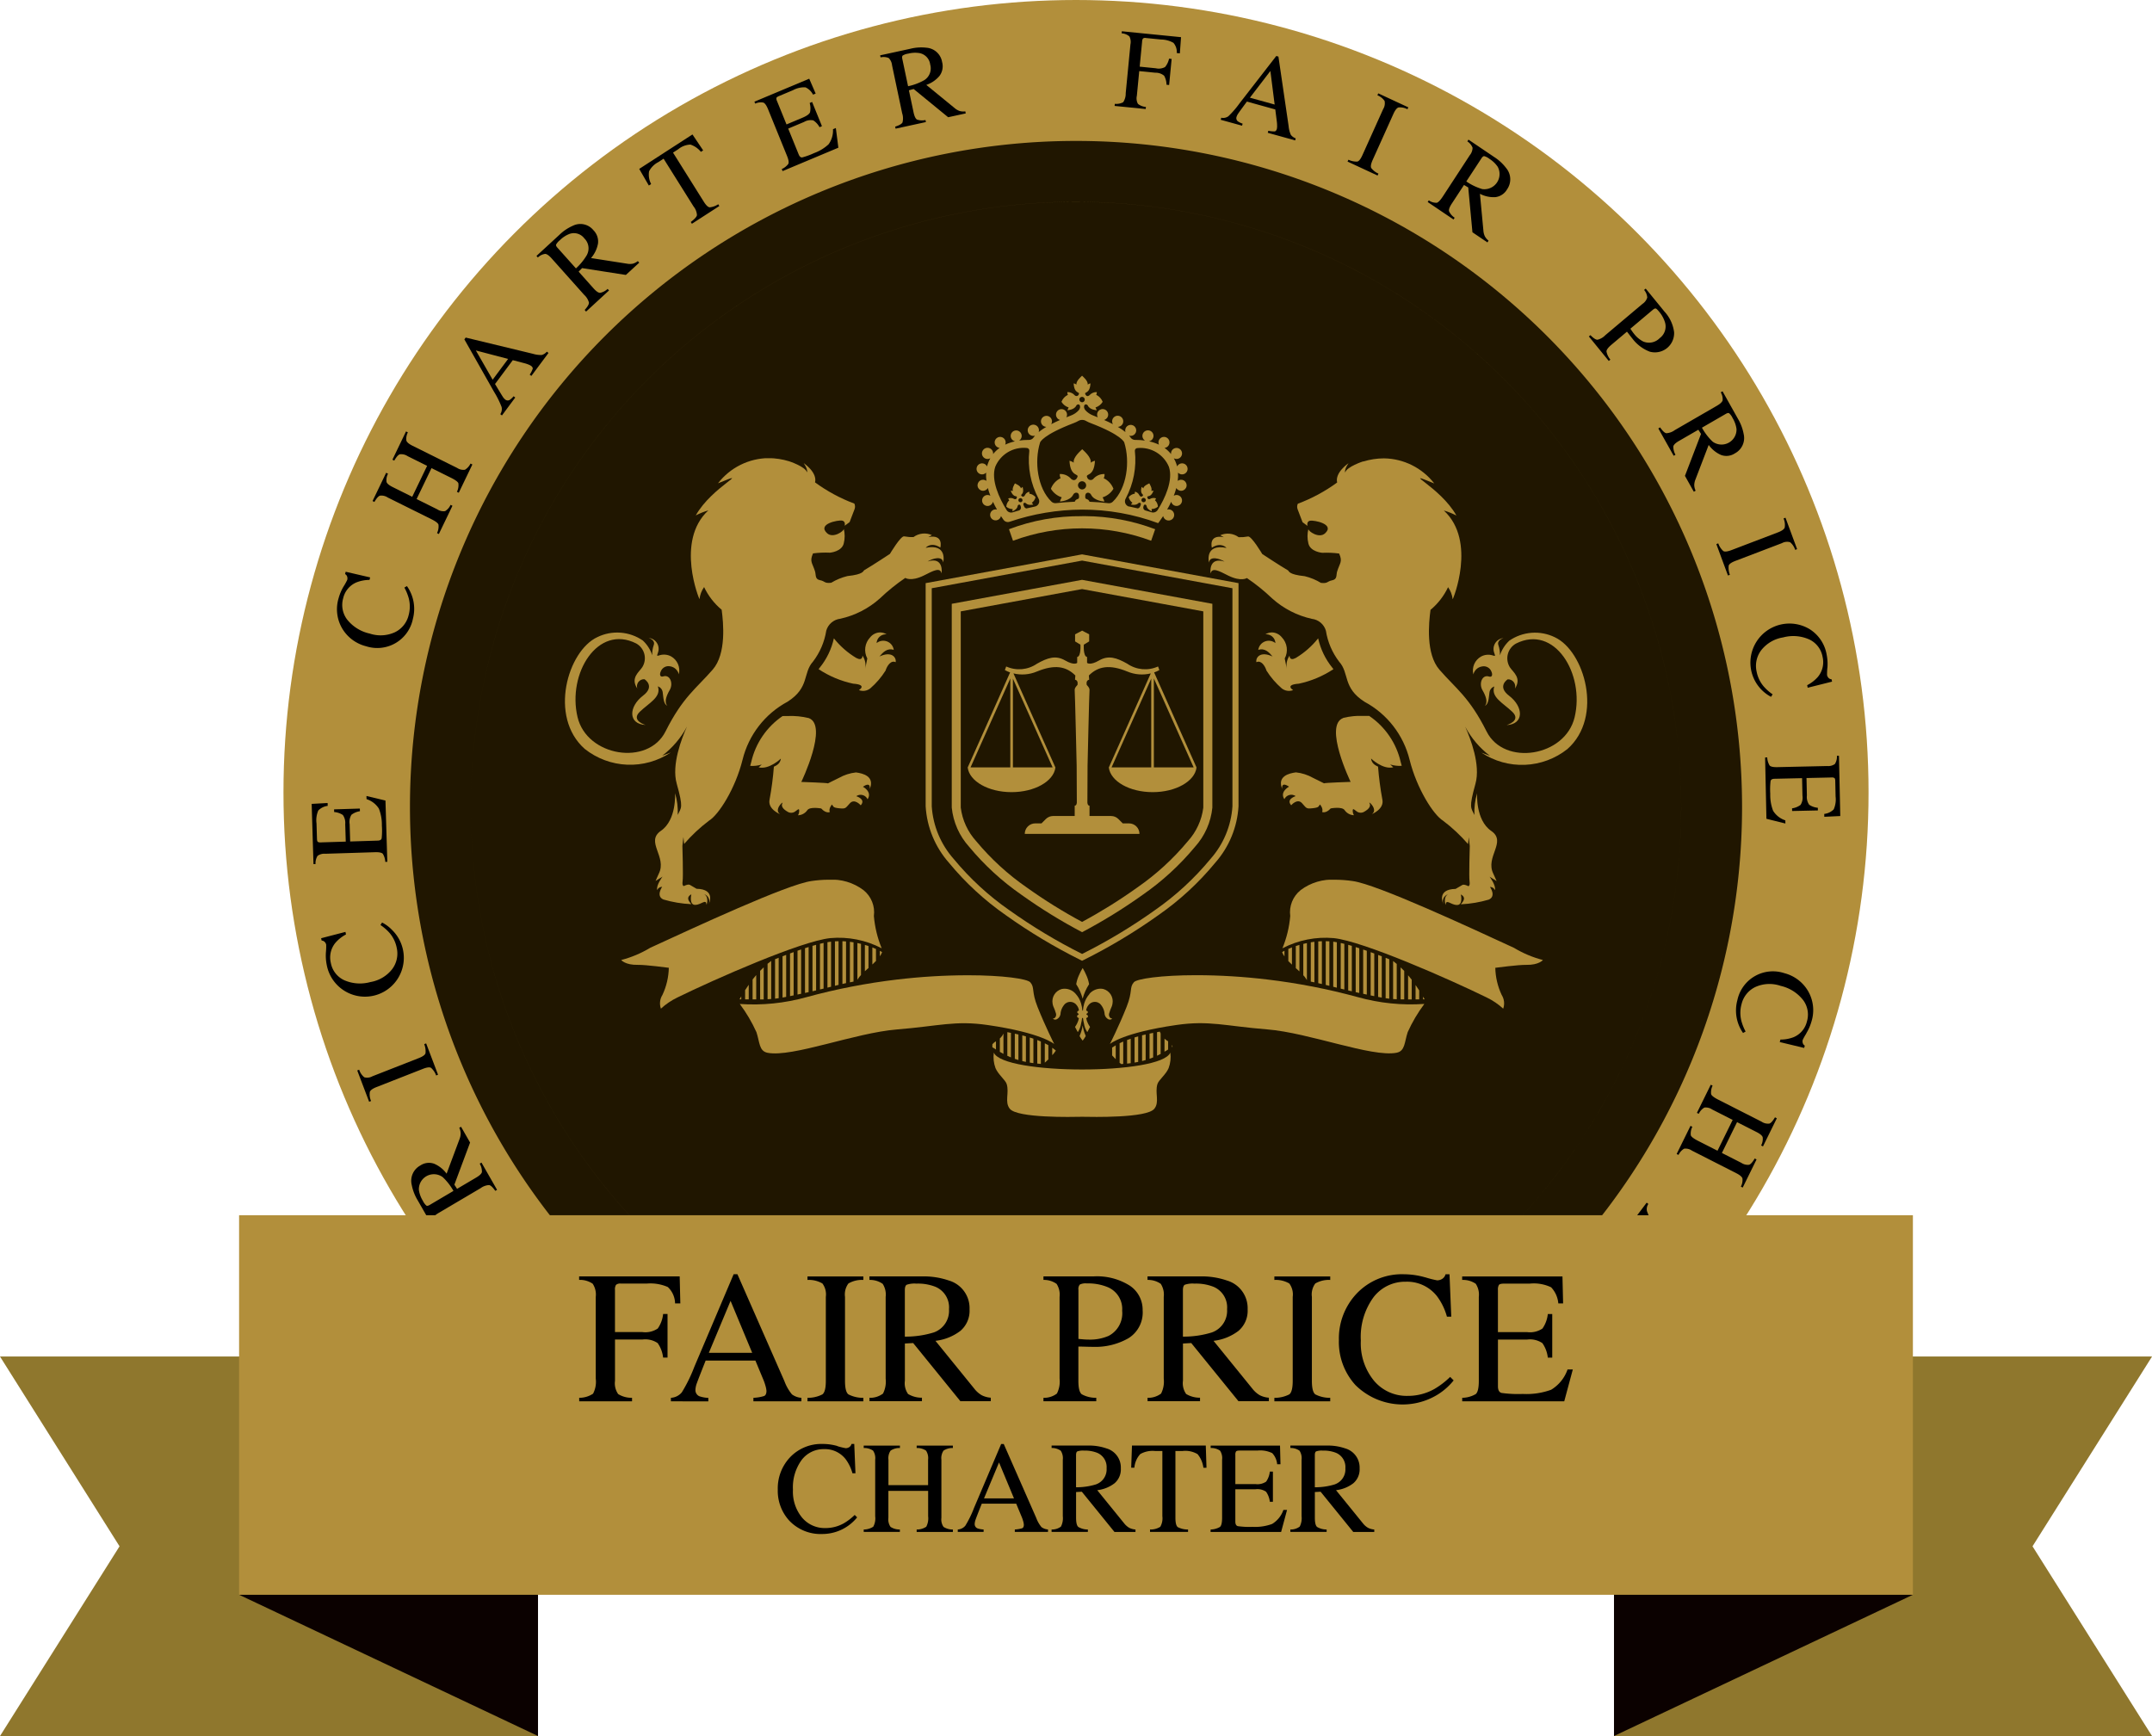 <svg xmlns="http://www.w3.org/2000/svg" xmlns:xlink="http://www.w3.org/1999/xlink" width="209.396" height="168.947" viewBox="0 0 209.396 168.947"><defs><clipPath id="a"><circle cx="77.116" cy="77.116" r="77.116" fill="none"/></clipPath><linearGradient id="b" x1="-0.179" y1="1.095" x2="-0.176" y2="1.095" gradientUnits="objectBoundingBox"><stop offset="0" stop-color="#cba950"/><stop offset="1" stop-color="#b28f3b"/></linearGradient><clipPath id="c"><rect width="209.396" height="168.947" fill="none"/></clipPath><clipPath id="d"><rect width="162.867" height="36.935" fill="none"/></clipPath><linearGradient id="e" x1="-0.143" y1="1.372" x2="-0.14" y2="1.372" xlink:href="#b"/><linearGradient id="g" x1="-0.389" y1="1.268" x2="-0.386" y2="1.268" xlink:href="#b"/><clipPath id="h"><path d="M227.943,166.284a27.008,27.008,0,0,1-5.4-4.976,8.556,8.556,0,0,1-2.141-5.125V134.958l14.629-2.691,14.629,2.691v21.225a8.559,8.559,0,0,1-2.141,5.125,27.024,27.024,0,0,1-5.4,4.976,53.041,53.041,0,0,1-7.086,4.263,53.038,53.038,0,0,1-7.087-4.263m-8.137-31.822v21.721a9.12,9.12,0,0,0,2.268,5.492,27.619,27.619,0,0,0,5.521,5.092,53.863,53.863,0,0,0,7.3,4.379l.132.066.132-.066a53.863,53.863,0,0,0,7.3-4.379,27.618,27.618,0,0,0,5.521-5.092,9.117,9.117,0,0,0,2.268-5.492V134.462l-15.224-2.8Z" transform="translate(-219.806 -131.662)" fill="none"/></clipPath><linearGradient id="i" x1="-2.958" y1="2.908" x2="-2.945" y2="2.908" xlink:href="#b"/><clipPath id="j"><path d="M233.3,167.643a24.565,24.565,0,0,1-4.9-4.487,5.966,5.966,0,0,1-1.512-3.277v-19.1l11.8-2.17,11.8,2.17v19.1a5.977,5.977,0,0,1-1.514,3.279,24.569,24.569,0,0,1-4.9,4.486A49.714,49.714,0,0,1,238.693,171a49.843,49.843,0,0,1-5.39-3.356m-7.291-27.6V159.88a6.694,6.694,0,0,0,1.7,3.82,25.442,25.442,0,0,0,5.074,4.656A51.039,51.039,0,0,0,238.693,172a51.052,51.052,0,0,0,5.9-3.639,25.447,25.447,0,0,0,5.076-4.657,6.7,6.7,0,0,0,1.7-3.823V140.043l-12.68-2.332Z" transform="translate(-226.012 -137.711)" fill="none"/></clipPath><linearGradient id="k" x1="-3.652" y1="3.282" x2="-3.635" y2="3.282" xlink:href="#b"/><clipPath id="l"><path d="M239.207,247.437q.172.082.352.156v-2.388c-.118-.024-.236-.048-.352-.07Z" transform="translate(-239.207 -245.135)" fill="none"/></clipPath><linearGradient id="m" x1="-278.153" y1="27.872" x2="-276.989" y2="27.872" xlink:href="#b"/><clipPath id="n"><path d="M242.762,248.411c.113.027.231.053.352.078v-2.483c-.117-.032-.234-.063-.352-.093Z" transform="translate(-242.762 -245.913)" fill="none"/></clipPath><linearGradient id="o" x1="-282.282" y1="26.472" x2="-281.118" y2="26.472" xlink:href="#b"/><clipPath id="p"><path d="M249.872,249.564a2.789,2.789,0,0,0,.352-.448h0a3.95,3.95,0,0,0-.352-.276Z" transform="translate(-249.872 -248.84)" fill="none"/></clipPath><linearGradient id="q" x1="-290.554" y1="92.463" x2="-289.39" y2="92.463" xlink:href="#b"/><clipPath id="r"><path d="M246.317,249.3c.114.012.232.023.352.033v-2.18c-.116-.05-.233-.1-.352-.143Z" transform="translate(-246.317 -247.01)" fill="none"/></clipPath><linearGradient id="s" x1="-286.415" y1="29.159" x2="-285.252" y2="29.159" xlink:href="#b"/><clipPath id="t"><path d="M240.985,247.949c.114.04.23.078.352.114v-2.487q-.176-.041-.352-.079Z" transform="translate(-240.985 -245.497)" fill="none"/></clipPath><linearGradient id="u" x1="-280.538" y1="26.635" x2="-279.375" y2="26.635" xlink:href="#b"/><clipPath id="v"><path d="M248.1,249.667c.1-.089.227-.2.352-.33V247.97c-.113-.066-.231-.129-.352-.189Z" transform="translate(-248.095 -247.781)" fill="none"/></clipPath><linearGradient id="w" x1="-288.815" y1="35.737" x2="-287.651" y2="35.737" xlink:href="#b"/><clipPath id="x"><path d="M235.652,247.623v.27l.352.219v-.794a.992.992,0,0,0-.352.3" transform="translate(-235.652 -247.318)" fill="none"/></clipPath><linearGradient id="y" x1="-274.014" y1="85.137" x2="-272.851" y2="85.137" xlink:href="#b"/><clipPath id="z"><path d="M244.54,248.847c.113.018.231.035.352.052v-2.381c-.116-.039-.233-.077-.352-.113Z" transform="translate(-244.54 -246.405)" fill="none"/></clipPath><linearGradient id="aa" x1="-284.677" y1="27.261" x2="-283.513" y2="27.261" xlink:href="#b"/><clipPath id="ab"><path d="M237.686,245.64a1.653,1.653,0,0,1-.256.3v1.3c.117.068.234.134.352.2v-1.979c-.039.078-.079.157-.1.183" transform="translate(-237.43 -245.457)" fill="none"/></clipPath><linearGradient id="ac" x1="-276.4" y1="34.553" x2="-275.236" y2="34.553" xlink:href="#b"/><clipPath id="ad"><path d="M271.2,245.778v2.5c.122-.03.238-.062.352-.1v-2.488c-.117.027-.235.056-.352.085" transform="translate(-271.202 -245.693)" fill="none"/></clipPath><linearGradient id="ae" x1="-315.715" y1="26.431" x2="-314.551" y2="26.431" xlink:href="#b"/><clipPath id="af"><path d="M269.425,246.245v2.445c.121-.02.238-.041.352-.064v-2.482c-.118.033-.235.066-.352.1" transform="translate(-269.425 -246.143)" fill="none"/></clipPath><linearGradient id="ag" x1="-314.014" y1="26.737" x2="-312.848" y2="26.737" xlink:href="#b"/><clipPath id="ah"><path d="M274.757,245.052v2.3c.119-.057.236-.117.352-.179v-1.993c-.039-.078-.075-.154-.085-.176l-.267.052" transform="translate(-274.757 -245)" fill="none"/></clipPath><linearGradient id="ai" x1="-319.853" y1="29.195" x2="-318.69" y2="29.195" xlink:href="#b"/><clipPath id="aj"><path d="M276.534,247.952c.116-.068.234-.139.352-.212v-.8a2.491,2.491,0,0,1-.352-.257Z" transform="translate(-276.534 -246.682)" fill="none"/></clipPath><linearGradient id="ak" x1="-321.923" y1="53.447" x2="-320.759" y2="53.447" xlink:href="#b"/><clipPath id="al"><path d="M267.647,246.811v2.3c.12-.013.239-.027.352-.041v-2.38q-.178.061-.352.126" transform="translate(-267.647 -246.685)" fill="none"/></clipPath><linearGradient id="am" x1="-311.588" y1="28.03" x2="-310.424" y2="28.03" xlink:href="#b"/><clipPath id="an"><path d="M265.87,247.526v1.911a1.374,1.374,0,0,0,.163.122l.189-.016v-2.178c-.12.052-.237.106-.352.162" transform="translate(-265.87 -247.364)" fill="none"/></clipPath><linearGradient id="ao" x1="-309.871" y1="30.797" x2="-308.705" y2="30.797" xlink:href="#b"/><clipPath id="ap"><path d="M278.311,248.37l.054-.034a.564.564,0,0,0-.054-.19Z" transform="translate(-278.311 -248.146)" fill="none"/></clipPath><linearGradient id="aq" x1="-2092.153" y1="300.667" x2="-2084.635" y2="300.667" xlink:href="#b"/><clipPath id="ar"><path d="M272.98,245.382v2.45q.181-.064.352-.135v-2.389l-.352.074" transform="translate(-272.98 -245.308)" fill="none"/></clipPath><linearGradient id="as" x1="-317.796" y1="27.116" x2="-316.632" y2="27.116" xlink:href="#b"/><clipPath id="at"><path d="M264.092,248.479v.759c.109.121.231.25.352.372v-1.358c-.123.072-.239.148-.352.227" transform="translate(-264.092 -248.252)" fill="none"/></clipPath><linearGradient id="au" x1="-307.449" y1="49.506" x2="-306.285" y2="49.506" xlink:href="#b"/><clipPath id="av"><path d="M166.012,209.064c-2.365.325-11.333,4.5-15.671,6.493a10.651,10.651,0,0,1-2.825,1.19s.4.5,1.623.471c.756-.016,3.011.285,3.011.285a6.526,6.526,0,0,1-.62,2.639,1.536,1.536,0,0,0-.149,1.338,6.562,6.562,0,0,1,1.611-1.091c3.578-1.755,12.006-5.477,14.871-5.774a9.039,9.039,0,0,1,5,.991,10.685,10.685,0,0,1-.76-3.139,2.758,2.758,0,0,0-1.007-2.519,5.091,5.091,0,0,0-3.407-1.016,11.8,11.8,0,0,0-1.682.131" transform="translate(-147.517 -208.933)" fill="none"/></clipPath><linearGradient id="aw" x1="-2.384" y1="6.642" x2="-2.368" y2="6.642" xlink:href="#b"/><clipPath id="ax"><path d="M306.3,209.949a2.758,2.758,0,0,0-1.007,2.519,10.7,10.7,0,0,1-.76,3.139,9.037,9.037,0,0,1,5-.991c2.864.3,11.292,4.018,14.871,5.774a6.582,6.582,0,0,1,1.611,1.091,1.537,1.537,0,0,0-.149-1.338,6.533,6.533,0,0,1-.62-2.639s2.255-.3,3.011-.285c1.227.025,1.624-.471,1.624-.471a10.651,10.651,0,0,1-2.825-1.19c-4.338-2-13.305-6.168-15.671-6.493a11.789,11.789,0,0,0-1.682-.131,5.092,5.092,0,0,0-3.408,1.016" transform="translate(-304.532 -208.933)" fill="none"/></clipPath><linearGradient id="ay" x1="-4.922" y1="6.642" x2="-4.906" y2="6.642" xlink:href="#b"/><clipPath id="az"><path d="M244.546,251.633c-4.07,0-8.14-.548-8.589-1.645a3.136,3.136,0,0,0,.165,1.514c.271.638.964,1.143,1.09,1.553.264.859-.227,1.738.3,2.4.734.917,6.025.8,7.032.78,1.006.017,6.3.138,7.032-.78.529-.661.037-1.54.3-2.4.126-.41.82-.915,1.09-1.553a3.139,3.139,0,0,0,.166-1.514c-.449,1.1-4.519,1.645-8.589,1.645" transform="translate(-235.928 -249.988)" fill="none"/></clipPath><linearGradient id="ba" x1="-5.537" y1="10.418" x2="-5.514" y2="10.418" xlink:href="#b"/><clipPath id="bb"><path d="M329.043,231.413c.122.018.238.033.352.047v-3.838l-.352-.139Z" transform="translate(-329.043 -227.483)" fill="none"/></clipPath><linearGradient id="bc" x1="-383.049" y1="19.045" x2="-381.885" y2="19.045" xlink:href="#b"/><clipPath id="bd"><path d="M327.265,230.883c.124.024.241.045.352.065v-4.016l-.352-.134Z" transform="translate(-327.265 -226.798)" fill="none"/></clipPath><linearGradient id="be" x1="-380.547" y1="18.317" x2="-379.383" y2="18.317" xlink:href="#b"/><clipPath id="bf"><path d="M320.155,228.839l.352.082V224.5c-.12-.036-.238-.07-.352-.1Z" transform="translate(-320.155 -224.403)" fill="none"/></clipPath><linearGradient id="bg" x1="-372.267" y1="17.041" x2="-371.103" y2="17.041" xlink:href="#b"/><clipPath id="bh"><path d="M330.82,231.946c.116.009.232.016.352.02V228.53q-.171-.143-.352-.282Z" transform="translate(-330.82 -228.248)" fill="none"/></clipPath><linearGradient id="bi" x1="-384.695" y1="20.281" x2="-383.531" y2="20.281" xlink:href="#b"/><clipPath id="bj"><path d="M318.378,228.4l.352.086v-4.446c-.121-.031-.239-.059-.352-.084Z" transform="translate(-318.378 -223.955)" fill="none"/></clipPath><linearGradient id="bk" x1="-370.62" y1="17.038" x2="-369.457" y2="17.038" xlink:href="#b"/><clipPath id="bl"><path d="M336.153,235.331l.352,0v-.871c-.117-.183-.234-.358-.352-.527Z" transform="translate(-336.153 -233.93)" fill="none"/></clipPath><linearGradient id="bm" x1="-391.799" y1="52.189" x2="-390.633" y2="52.189" xlink:href="#b"/><clipPath id="bn"><path d="M334.375,233.969l.352,0v-1.918q-.173-.224-.352-.433Z" transform="translate(-334.375 -231.616)" fill="none"/></clipPath><linearGradient id="bo" x1="-388.815" y1="31.464" x2="-387.651" y2="31.464" xlink:href="#b"/><clipPath id="bp"><path d="M323.71,229.822l.352.076v-4.262l-.352-.121Z" transform="translate(-323.71 -225.515)" fill="none"/></clipPath><linearGradient id="bq" x1="-376.4" y1="17.461" x2="-375.236" y2="17.461" xlink:href="#b"/><clipPath id="br"><path d="M325.488,230.347l.352.073v-4.151l-.352-.129Z" transform="translate(-325.488 -226.139)" fill="none"/></clipPath><linearGradient id="bs" x1="-378.924" y1="17.823" x2="-377.76" y2="17.823" xlink:href="#b"/><clipPath id="bt"><path d="M332.6,232.866c.111,0,.228,0,.352,0V230.1q-.171-.178-.352-.347Z" transform="translate(-332.598 -229.753)" fill="none"/></clipPath><linearGradient id="bu" x1="-387.201" y1="24.002" x2="-386.037" y2="24.002" xlink:href="#b"/><clipPath id="bv"><path d="M305.935,225.156v1.187c.111.116.23.23.352.343v-1.676c-.132.051-.25.1-.352.146" transform="translate(-305.935 -225.011)" fill="none"/></clipPath><linearGradient id="bw" x1="-355.732" y1="45.795" x2="-354.568" y2="45.795" xlink:href="#b"/><clipPath id="bx"><path d="M309.49,224.044V227.1a2.15,2.15,0,0,1,.261.332c.03.048.061.093.092.139v-3.6q-.182.037-.352.08" transform="translate(-309.49 -223.964)" fill="none"/></clipPath><linearGradient id="by" x1="-359.866" y1="21.418" x2="-358.702" y2="21.418" xlink:href="#b"/><clipPath id="bz"><path d="M316.6,228.035l.151.038.2.05V223.7q-.186-.033-.352-.053Z" transform="translate(-316.6 -223.645)" fill="none"/></clipPath><linearGradient id="ca" x1="-368.146" y1="17.266" x2="-366.982" y2="17.266" xlink:href="#b"/><clipPath id="cb"><path d="M337.93,236.961h.155c-.052-.089-.1-.175-.155-.261Z" transform="translate(-337.93 -236.699)" fill="none"/></clipPath><linearGradient id="cc" x1="-893.944" y1="274.817" x2="-891.298" y2="274.817" xlink:href="#b"/><clipPath id="cd"><path d="M311.268,223.723v3.826l.352.073v-3.948c-.12.015-.237.031-.352.05" transform="translate(-311.268 -223.673)" fill="none"/></clipPath><linearGradient id="ce" x1="-362.344" y1="19.577" x2="-361.18" y2="19.577" xlink:href="#b"/><clipPath id="cf"><path d="M321.933,229.318l.2.045.149.032v-4.351c-.119-.04-.237-.077-.352-.113Z" transform="translate(-321.933 -224.931)" fill="none"/></clipPath><linearGradient id="cg" x1="-374.785" y1="17.197" x2="-373.622" y2="17.197" xlink:href="#b"/><clipPath id="ch"><path d="M313.045,223.558v4.066l.352.08V223.54c-.119,0-.236.009-.352.018" transform="translate(-313.045 -223.54)" fill="none"/></clipPath><linearGradient id="ci" x1="-364.025" y1="18.575" x2="-362.862" y2="18.575" xlink:href="#b"/><clipPath id="cj"><path d="M314.823,227.79l.352.086v-4.329c-.117-.007-.234-.011-.352-.013Z" transform="translate(-314.823 -223.533)" fill="none"/></clipPath><linearGradient id="ck" x1="-366.495" y1="17.815" x2="-365.331" y2="17.815" xlink:href="#b"/><clipPath id="cl"><path d="M307.713,224.519v2.152c.121.108.24.213.352.317v-2.579c-.123.036-.241.073-.352.111" transform="translate(-307.713 -224.408)" fill="none"/></clipPath><linearGradient id="cm" x1="-358.218" y1="29.85" x2="-357.055" y2="29.85" xlink:href="#b"/><clipPath id="cn"><path d="M304.6,225.85l-.147.085a1.785,1.785,0,0,0,.233.428v-.56l-.086.047" transform="translate(-304.449 -225.803)" fill="none"/></clipPath><linearGradient id="co" x1="-536.009" y1="136.436" x2="-534.248" y2="136.436" xlink:href="#b"/><clipPath id="cp"><path d="M190.978,232.036a60.5,60.5,0,0,0-8.822,1.718,19.172,19.172,0,0,1-6.477.661,14.553,14.553,0,0,1,1.619,2.742c.33.991.246,1.848,1.09,2.01,2.412.463,8.493-1.944,12.589-2.274s5.637-.89,8.822-.429c5.254.76,6.476,1.85,6.476,1.85s-.859-1.695-1.619-3.6c-.622-1.562-.251-1.88-.713-2.409-.293-.336-2.641-.685-6.089-.685a58.848,58.848,0,0,0-6.877.418" transform="translate(-175.68 -231.618)" fill="none"/></clipPath><linearGradient id="cq" x1="-2.353" y1="9.241" x2="-2.339" y2="9.241" xlink:href="#b"/><clipPath id="cr"><path d="M265.9,232.3c-.462.529-.091.847-.713,2.409-.76,1.907-1.619,3.6-1.619,3.6s1.222-1.091,6.476-1.85c3.185-.461,4.725.1,8.822.429s10.177,2.737,12.589,2.274c.844-.162.76-1.019,1.09-2.01a14.558,14.558,0,0,1,1.619-2.742,19.169,19.169,0,0,1-6.476-.661,60.519,60.519,0,0,0-8.822-1.718,58.835,58.835,0,0,0-6.876-.418c-3.448,0-5.8.35-6.09.685" transform="translate(-263.567 -231.618)" fill="none"/></clipPath><linearGradient id="cs" x1="-3.53" y1="9.241" x2="-3.516" y2="9.241" xlink:href="#b"/><clipPath id="ct"><path d="M255.847,230.577a3.33,3.33,0,0,0-.28.9,4.936,4.936,0,0,1,.626,1.409,4.939,4.939,0,0,1,.626-1.409,3.33,3.33,0,0,0-.28-.9,5.214,5.214,0,0,0-.346-.675,5.23,5.23,0,0,0-.346.675" transform="translate(-255.567 -229.902)" fill="none"/></clipPath><linearGradient id="cu" x1="-83.683" y1="25.046" x2="-83.355" y2="25.046" xlink:href="#b"/><clipPath id="cv"><path d="M253.53,235.322a2.4,2.4,0,0,0-.521.938,3.441,3.441,0,0,0-.124.68s-.011.009-.026.011-.026-.006-.026-.011a3.411,3.411,0,0,0-.124-.68,2.4,2.4,0,0,0-.521-.938,1.408,1.408,0,0,0-1.376-.475,1.245,1.245,0,0,0-.878,1.413,1.288,1.288,0,0,0,.067.263,4.633,4.633,0,0,1,.268.724c.041.2-.055.454-.281.47-.01,0-.017.024-.01.03a.342.342,0,0,0,.334.053.667.667,0,0,0,.389-.5,1.585,1.585,0,0,1,.475-1.043.872.872,0,0,1,.174-.1.771.771,0,0,1,.77.1.8.8,0,0,1,.177.185.974.974,0,0,1,.2.477.032.032,0,0,1-.018.028.308.308,0,0,0-.109.052.144.144,0,0,0-.037.116c.006.071.067.1.121.131.034.021.027.059,0,.088s-.1.051-.124.1a.16.16,0,0,0,.145.223c.01,0,.019.02.017.033a1.842,1.842,0,0,1-.168.5,2.957,2.957,0,0,1-.205.346s.143.28.222.422c.015.027.03.076.059.063a2.034,2.034,0,0,0,.311-.831,3.217,3.217,0,0,0,.091-.511c0-.01.022-.018.046-.02s.046.01.046.02a3.292,3.292,0,0,0,.092.511,2.035,2.035,0,0,0,.311.831c.029.013.044-.036.059-.063.08-.142.223-.422.223-.422a2.951,2.951,0,0,1-.205-.346,1.856,1.856,0,0,1-.168-.5c0-.014.007-.032.017-.033a.16.16,0,0,0,.145-.223c-.027-.05-.09-.058-.124-.1s-.029-.067,0-.088c.054-.033.115-.06.122-.131a.144.144,0,0,0-.038-.116.3.3,0,0,0-.109-.052.031.031,0,0,1-.017-.028.973.973,0,0,1,.2-.477.8.8,0,0,1,.177-.185.771.771,0,0,1,.77-.1.873.873,0,0,1,.174.1,1.583,1.583,0,0,1,.475,1.043.667.667,0,0,0,.389.5.343.343,0,0,0,.334-.053c.007-.007,0-.03-.01-.03-.225-.016-.322-.272-.281-.47a4.674,4.674,0,0,1,.268-.724,1.288,1.288,0,0,0,.067-.263,1.245,1.245,0,0,0-.878-1.413,1.27,1.27,0,0,0-.3-.036,1.464,1.464,0,0,0-1.076.511" transform="translate(-249.918 -234.811)" fill="none"/></clipPath><linearGradient id="cw" x1="-16.97" y1="16.862" x2="-16.902" y2="16.862" xlink:href="#b"/><clipPath id="cx"><path d="M256.382,244.552a.09.09,0,0,0,.011.074,3.192,3.192,0,0,0,.279.406,3.189,3.189,0,0,0,.279-.406.088.088,0,0,0,.011-.074,3.946,3.946,0,0,1-.289-.99,3.945,3.945,0,0,1-.289.99" transform="translate(-256.378 -243.562)" fill="none"/></clipPath><linearGradient id="cy" x1="-176.563" y1="47.058" x2="-175.874" y2="47.058" xlink:href="#b"/><clipPath id="cz"><path d="M192.938,224.495v4.418l.352-.082v-4.437c-.115.032-.232.065-.352.1" transform="translate(-192.938 -224.394)" fill="none"/></clipPath><linearGradient id="da" x1="-224.347" y1="17.04" x2="-223.184" y2="17.04" xlink:href="#b"/><clipPath id="db"><path d="M184.052,227.608v3.841c.113-.013.23-.029.352-.047v-3.934l-.352.139" transform="translate(-184.052 -227.469)" fill="none"/></clipPath><linearGradient id="dc" x1="-214.512" y1="19.029" x2="-213.346" y2="19.029" xlink:href="#b"/><clipPath id="dd"><path d="M182.274,228.5v3.448c.12,0,.236-.011.352-.021v-3.708q-.181.138-.352.281" transform="translate(-182.274 -228.222)" fill="none"/></clipPath><linearGradient id="de" x1="-212.195" y1="20.23" x2="-211.031" y2="20.23" xlink:href="#b"/><clipPath id="df"><path d="M194.716,224.031v4.446l.352-.086v-4.443c-.113.025-.23.052-.352.082" transform="translate(-194.716 -223.949)" fill="none"/></clipPath><linearGradient id="dg" x1="-226.68" y1="17.043" x2="-225.516" y2="17.043" xlink:href="#b"/><clipPath id="dh"><path d="M185.829,226.919v4.018c.111-.019.228-.041.352-.065v-4.088l-.352.134" transform="translate(-185.829 -226.785)" fill="none"/></clipPath><linearGradient id="di" x1="-216.329" y1="18.308" x2="-215.166" y2="18.308" xlink:href="#b"/><clipPath id="dj"><path d="M201.826,227.621l.352-.072v-3.821c-.114-.019-.232-.035-.352-.05Z" transform="translate(-201.826 -223.678)" fill="none"/></clipPath><linearGradient id="dk" x1="-234.957" y1="19.603" x2="-233.793" y2="19.603" xlink:href="#b"/><clipPath id="dl"><path d="M187.607,226.256v4.154l.352-.073v-4.21l-.352.129" transform="translate(-187.607 -226.127)" fill="none"/></clipPath><linearGradient id="dm" x1="-218.655" y1="17.813" x2="-217.489" y2="17.813" xlink:href="#b"/><clipPath id="dn"><path d="M205.381,226.98c.113-.1.232-.209.352-.316v-2.135c-.11-.038-.229-.075-.352-.111Z" transform="translate(-205.381 -224.417)" fill="none"/></clipPath><linearGradient id="do" x1="-239.091" y1="30.045" x2="-237.927" y2="30.045" xlink:href="#b"/><clipPath id="dp"><path d="M198.271,223.545v4.327l.352-.086v-4.253c-.118,0-.235.005-.352.013" transform="translate(-198.271 -223.532)" fill="none"/></clipPath><linearGradient id="dq" x1="-230.814" y1="17.826" x2="-229.65" y2="17.826" xlink:href="#b"/><clipPath id="dr"><path d="M200.048,227.7l.352-.08V223.56c-.116-.009-.233-.015-.352-.019Z" transform="translate(-200.048 -223.541)" fill="none"/></clipPath><linearGradient id="ds" x1="-232.615" y1="18.589" x2="-231.451" y2="18.589" xlink:href="#b"/><clipPath id="dt"><path d="M207.158,226.682c.123-.114.242-.229.352-.345v-1.167c-.1-.045-.22-.094-.352-.146Z" transform="translate(-207.158 -225.025)" fill="none"/></clipPath><linearGradient id="du" x1="-240.882" y1="46.301" x2="-239.718" y2="46.301" xlink:href="#b"/><clipPath id="dv"><path d="M203.6,227.55c.026-.039.053-.077.078-.118a2.208,2.208,0,0,1,.275-.347v-3.034q-.17-.043-.352-.081Z" transform="translate(-203.603 -223.971)" fill="none"/></clipPath><linearGradient id="dw" x1="-236.744" y1="21.562" x2="-235.581" y2="21.562" xlink:href="#b"/><clipPath id="dx"><path d="M189.383,225.625v4.263l.352-.076V225.5l-.352.122" transform="translate(-189.383 -225.503)" fill="none"/></clipPath><linearGradient id="dy" x1="-220.214" y1="17.456" x2="-219.05" y2="17.456" xlink:href="#b"/><clipPath id="dz"><path d="M208.936,226.354a1.767,1.767,0,0,0,.219-.408l-.147-.085-.073-.039Z" transform="translate(-208.936 -225.821)" fill="none"/></clipPath><linearGradient id="ea" x1="-390.555" y1="143.458" x2="-388.685" y2="143.458" xlink:href="#b"/><clipPath id="eb"><path d="M191.161,225.034v4.353l.135-.03.217-.048v-4.388c-.115.036-.233.073-.352.113" transform="translate(-191.161 -224.921)" fill="none"/></clipPath><linearGradient id="ec" x1="-222.541" y1="17.194" x2="-221.377" y2="17.194" xlink:href="#b"/><clipPath id="ed"><path d="M196.493,223.693v4.424l.187-.047.165-.041v-4.388c-.111.012-.228.03-.352.052" transform="translate(-196.493 -223.641)" fill="none"/></clipPath><linearGradient id="ee" x1="-228.485" y1="17.273" x2="-227.322" y2="17.273" xlink:href="#b"/><clipPath id="ef"><path d="M176.942,234.406v.893l.352,0V233.88q-.176.253-.352.526" transform="translate(-176.942 -233.88)" fill="none"/></clipPath><linearGradient id="eg" x1="-206.225" y1="51.436" x2="-205.06" y2="51.436" xlink:href="#b"/><clipPath id="eh"><path d="M180.5,230.067v2.784l.352,0v-3.126c-.12.113-.238.227-.352.346" transform="translate(-180.497 -229.721)" fill="none"/></clipPath><linearGradient id="ei" x1="-210.368" y1="23.906" x2="-209.203" y2="23.906" xlink:href="#b"/><clipPath id="ej"><path d="M178.719,232.007v1.936l.352,0v-2.37q-.179.209-.352.433" transform="translate(-178.719 -231.574)" fill="none"/></clipPath><linearGradient id="ek" x1="-208.056" y1="31.243" x2="-206.893" y2="31.243" xlink:href="#b"/><clipPath id="el"><path d="M175.611,236.926h.169v-.286c-.056.093-.112.188-.169.285" transform="translate(-175.611 -236.641)" fill="none"/></clipPath><linearGradient id="em" x1="-426.252" y1="252.034" x2="-423.825" y2="252.034" xlink:href="#b"/><clipPath id="en"><path d="M299.215,150.384a.9.9,0,0,1,.974.853,1.032,1.032,0,0,0-1.67.661c.652-.211,1.069.258,1.392.644-1.2-.559-1.662.1-1.575.556.446-.23.838.343.983.818a7.787,7.787,0,0,0,1.479,1.723,1.119,1.119,0,0,0,1.114.174s-.871-.522.556-.626a9.763,9.763,0,0,0,3.367-1.414,1.33,1.33,0,0,0-.105-.134,6.886,6.886,0,0,1-1.384-2.865,8.071,8.071,0,0,1-2.173,1.907c-.645.347-.609-.227-.609-.227a1.715,1.715,0,0,0-.261,1.323l-.209-1.044a1.765,1.765,0,0,0-.279-2.054,1.273,1.273,0,0,0-.963-.481,1.211,1.211,0,0,0-.638.186" transform="translate(-298.325 -150.198)" fill="none"/></clipPath><linearGradient id="eo" x1="-16.102" y1="18.724" x2="-16.048" y2="18.724" xlink:href="#b"/><clipPath id="ep"><path d="M310.236,170.235c-1.931.714.721,6.214.721,6.214s-2.615.089-2.58.141c.017.026-.488-.254-1.084-.534a4.3,4.3,0,0,0-1.655-.531c-.661.087-1.857.366-1.335,1.62,0,0-.156-.783.661-.227,0,0-.94.487-.453,1.218a.741.741,0,0,1,1.1-.3s-.974.3-.435.888c0,0,.592-.7,1.044-.209s.383.574,1.044.5.54-.174.713-.365c0,0,.348.383.209.731,0,0,.361.174.833-.348,0,0,1.116-.209,1.359.174a1.145,1.145,0,0,0,.9.488.869.869,0,0,1-.114-.493.3.3,0,0,1,.01-.047c.033-.118.148,0,.323.127a.662.662,0,0,0,.738.1c.575-.313.7-.609.556-.87s.888.644.227,1.079c0,0,1.236-.487,1.027-1.427a30,30,0,0,1-.418-3.185c.018-.052-.609-.157-.679-.8,0,0,1.131,1.1,2.158.852l-.3-.275a3.166,3.166,0,0,0,1.123.133c-.035-.127-.069-.252-.1-.375a7.392,7.392,0,0,0-3.062-4.483c-.15,0-.313-.005-.483-.005a7.36,7.36,0,0,0-2.055.2" transform="translate(-304.174 -170.032)" fill="none"/></clipPath><linearGradient id="eq" x1="-10.221" y1="10.266" x2="-10.187" y2="10.266" xlink:href="#b"/><clipPath id="er"><path d="M302.013,109.137s-1.579.511-1.74,1.078c0,0-.119-.261.323-.9,0,0-1.343.9-1.105,1.876a15.875,15.875,0,0,1-3.826,2.064.691.691,0,0,0-.022.534c.107.3.483,1.267.483,1.267l.481.356s-.121-.441.257-.505,2.436.317,1.455,1.228c-.584.543-1.655-.206-1.626-.422a2.9,2.9,0,0,0,0,1.406c.185.82,1.344.912,1.344.912a9.642,9.642,0,0,1,1.648.07c.352.8.075.895-.191,1.736-.115.364.035.765-.487.87s-.4.331-1.091.252a5.557,5.557,0,0,0-1.579-.652c-1.6-.163-1.523-.5-1.628-.565-.835-.488-2.505-1.593-2.505-1.593s-1.062-1.793-1.392-1.705a4.141,4.141,0,0,1-.9.069,1.787,1.787,0,0,0-1.793-.191l.347.191c-1.531-.3-1.167,1.022-1.167,1.022.913-.6,1.428.022,1.428.022-2.175-.434-1.706,1.428-1.706,1.428.079-.713,1.1-.361,1.514-.1-1.618-.5-1.358,1.166-1.358,1.166.141-.631.779-.279,1.74.209,1.254.607,1.792.227,1.792.227a18.965,18.965,0,0,1,2.463,1.989,8.534,8.534,0,0,0,3.857,1.983,1.615,1.615,0,0,1,1.368,1.157,6.68,6.68,0,0,0,1.292,3.016c1.01,1.114.313,2.523,2.471,3.9a8.789,8.789,0,0,1,4.385,5.656c.7,2.8,2.315,5.342,3.255,5.917a15.729,15.729,0,0,1,2.429,2.274l.068-.674.1.861s-.092,2.968-.023,3.438-.122.47-.122.47c-.47-.244-.608-.1-.608-.1l-.627.365c-1.9.035-1.2,1.462-1.2,1.462a.727.727,0,0,1,.468-.939c-.511.271-.241,1.044-.241,1.044.052-.644.469-.018,1.1,0s.383-1.027.383-1.027c.748.4-.122.974.034.957a11.507,11.507,0,0,0,2.68-.452c.767-.33.122-1.235.122-1.235a.526.526,0,0,1,.488.313c.1-.488-.522-1.305-.522-1.305l.679.418-.313-.7c-.835-1.654,1.339-3.115-.21-4.177s-1.374-3.672-1.374-3.672a6.328,6.328,0,0,0-.261,2.123c-.331-.731-.574-.626.1-3.045.513-1.83-.486-4.4-1-5.551a8.646,8.646,0,0,0,2.413,2.836l-.835-.313a7.115,7.115,0,0,0,8.371-.348c3.533-3.128,1.657-9.541-1.232-10.881a4.4,4.4,0,0,0-4.424.335,3.436,3.436,0,0,0-.914,1.427,2.648,2.648,0,0,0-.144-.979c-.191-.511.492-.7.492-.7a1.066,1.066,0,0,0-.9,1.439c.14.382.073.31-.184.238a1.463,1.463,0,0,0-1.082.11,1.562,1.562,0,0,0-.766,1.749,1.032,1.032,0,0,1,.836-.774.8.8,0,0,1,.917.487c.139.3.088.6-.241.491-.661-.209-1,.69-.622,1.336.7,1.191.224,1.514.224,1.514.38-.139.382-.8.452-1.288a.7.7,0,0,1,.473-.592c-.362,1.044.849,1.6,1.755,2.471s-.557,1.288-.557,1.288c1.723-.091,1.645-1.788.244-2.854-1.22-.929-.139-1.6-.139-1.6a.693.693,0,0,1,.7.905c.7-1.044-.2-1.623-.487-2.075a1.645,1.645,0,0,1,.591-2.31c3.742-1.893,6.717,2.923,5.708,7.169-.913,3.842-6.859,4.791-8.562,1.392-1.685-3.362-2.993-4.176-4.594-6.021-1.337-1.54-1.039-4.538-.867-5.821a6.448,6.448,0,0,0,1.709-2.207,2.523,2.523,0,0,1,.447,1.172c0,.1,2.384-5.643-.859-8.633a6.635,6.635,0,0,1,1.223.49c-1.571-2.812-5.645-4.544-2.156-3.125a6.313,6.313,0,0,0-4.9-2.441,6.952,6.952,0,0,0-2.011.309" transform="translate(-286.969 -108.828)" fill="none"/></clipPath><linearGradient id="es" x1="-3.014" y1="2.86" x2="-3.003" y2="2.86" xlink:href="#b"/><clipPath id="et"><path d="M199.4,150.679a1.765,1.765,0,0,0-.278,2.054l-.209,1.044a1.714,1.714,0,0,0-.261-1.323s.035.574-.609.227a8.076,8.076,0,0,1-2.173-1.907,6.886,6.886,0,0,1-1.384,2.865,1.276,1.276,0,0,0-.105.134,9.762,9.762,0,0,0,3.367,1.414c1.427.1.556.626.556.626a1.119,1.119,0,0,0,1.114-.174,7.777,7.777,0,0,0,1.479-1.723c.146-.475.537-1.048.983-.818.087-.452-.372-1.116-1.575-.556.322-.386.74-.856,1.392-.644a1.032,1.032,0,0,0-1.671-.661.9.9,0,0,1,.974-.853,1.211,1.211,0,0,0-.638-.186,1.274,1.274,0,0,0-.963.481" transform="translate(-194.378 -150.198)" fill="none"/></clipPath><linearGradient id="eu" x1="-10.498" y1="18.724" x2="-10.444" y2="18.724" xlink:href="#b"/><clipPath id="ev"><path d="M181.313,170.037a7.394,7.394,0,0,0-3.063,4.483c-.03.123-.064.249-.1.375a3.169,3.169,0,0,0,1.124-.133l-.3.275c1.027.244,2.158-.852,2.158-.852-.069.644-.7.748-.679.8a30.225,30.225,0,0,1-.418,3.185c-.209.94,1.027,1.427,1.027,1.427-.662-.435.365-1.34.226-1.079s-.018.557.556.87a.661.661,0,0,0,.738-.1c.175-.123.29-.245.324-.127a.449.449,0,0,1,.01.047.872.872,0,0,1-.114.493,1.145,1.145,0,0,0,.9-.488c.243-.382,1.359-.174,1.359-.174.472.522.833.348.833.348-.139-.348.209-.731.209-.731.174.191.052.3.714.365s.591-.018,1.044-.5,1.044.209,1.044.209c.539-.592-.435-.888-.435-.888a.74.74,0,0,1,1.1.3c.488-.731-.452-1.218-.452-1.218.817-.557.661.227.661.227.522-1.253-.674-1.533-1.335-1.62a4.3,4.3,0,0,0-1.655.531c-.6.28-1.1.559-1.084.534.035-.052-2.581-.141-2.581-.141s2.653-5.5.722-6.214a7.36,7.36,0,0,0-2.055-.2c-.17,0-.333,0-.483.005" transform="translate(-178.15 -170.032)" fill="none"/></clipPath><linearGradient id="ew" x1="-6.005" y1="10.266" x2="-5.971" y2="10.266" xlink:href="#b"/><clipPath id="ex"><path d="M149.037,111.269c3.489-1.419-.585.313-2.157,3.125a6.637,6.637,0,0,1,1.223-.49c-3.243,2.991-.855,8.738-.859,8.633a2.522,2.522,0,0,1,.447-1.172,6.448,6.448,0,0,0,1.709,2.207c.171,1.284.469,4.281-.867,5.821-1.6,1.845-2.909,2.659-4.595,6.021-1.7,3.4-7.648,2.449-8.561-1.392-1.01-4.246,1.966-9.062,5.707-7.169a1.645,1.645,0,0,1,.592,2.31c-.282.452-1.187,1.031-.487,2.075a.692.692,0,0,1,.7-.905s1.081.672-.139,1.6c-1.4,1.066-1.479,2.763.244,2.854,0,0-1.462-.418-.557-1.288s2.117-1.427,1.754-2.471a.7.7,0,0,1,.473.592c.069.488.072,1.149.452,1.288,0,0-.475-.324.225-1.514.379-.645.04-1.545-.622-1.336-.329.1-.379-.194-.241-.491a.8.8,0,0,1,.917-.487,1.032,1.032,0,0,1,.836.774,1.563,1.563,0,0,0-.766-1.749,1.466,1.466,0,0,0-1.083-.11c-.256.072-.324.144-.184-.238a1.066,1.066,0,0,0-.9-1.439s.683.193.491.7a2.658,2.658,0,0,0-.144.979,3.433,3.433,0,0,0-.913-1.427,4.4,4.4,0,0,0-4.424-.335c-2.889,1.34-4.765,7.753-1.232,10.881a7.115,7.115,0,0,0,8.371.348l-.835.313a8.645,8.645,0,0,0,2.413-2.836c-.518,1.147-1.517,3.721-1,5.551.679,2.419.435,2.314.1,3.045a6.322,6.322,0,0,0-.261-2.123s.174,2.61-1.374,3.672.626,2.523-.209,4.177l-.313.7.679-.418s-.627.817-.522,1.305a.526.526,0,0,1,.488-.313s-.645.905.121,1.235a11.519,11.519,0,0,0,2.68.452c.157.017-.713-.556.035-.957,0,0-.243,1.045.383,1.027s1.044-.644,1.1,0c0,0,.27-.773-.242-1.044a.727.727,0,0,1,.468.939s.7-1.427-1.2-1.462l-.626-.365s-.139-.14-.609.1c0,0-.192,0-.122-.47s-.022-3.438-.022-3.438l.1-.861.068.674a15.707,15.707,0,0,1,2.429-2.274c.94-.574,2.558-3.115,3.255-5.917a8.79,8.79,0,0,1,4.385-5.656c2.158-1.375,1.462-2.784,2.471-3.9a6.677,6.677,0,0,0,1.292-3.016,1.615,1.615,0,0,1,1.368-1.157,8.534,8.534,0,0,0,3.857-1.983,18.976,18.976,0,0,1,2.463-1.989s.538.38,1.792-.227c.962-.487,1.6-.839,1.74-.209,0,0,.261-1.67-1.358-1.166.41-.257,1.436-.609,1.515.1,0,0,.469-1.862-1.706-1.428,0,0,.515-.621,1.428-.022,0,0,.364-1.317-1.167-1.022l.347-.191a1.787,1.787,0,0,0-1.793.191,4.136,4.136,0,0,1-.9-.069c-.331-.087-1.392,1.705-1.392,1.705s-1.67,1.105-2.506,1.593c-.1.061-.027.4-1.628.565a5.563,5.563,0,0,0-1.58.652c-.694.079-.579-.153-1.091-.252s-.372-.506-.487-.87c-.266-.841-.543-.938-.191-1.736a9.646,9.646,0,0,1,1.648-.07s1.16-.093,1.344-.912a2.9,2.9,0,0,0,0-1.406c.028.216-1.042.965-1.626.422-.981-.911,1.076-1.291,1.455-1.228s.258.505.258.505l.481-.356s.377-.966.484-1.267a.692.692,0,0,0-.022-.534,15.858,15.858,0,0,1-3.826-2.064c.238-.98-1.106-1.876-1.106-1.876.442.636.323.9.323.9-.161-.568-1.74-1.078-1.74-1.078a6.969,6.969,0,0,0-2.011-.309,6.31,6.31,0,0,0-4.9,2.441" transform="translate(-134.146 -108.828)" fill="none"/></clipPath><linearGradient id="ey" x1="-1.373" y1="2.86" x2="-1.362" y2="2.86" xlink:href="#b"/><clipPath id="ez"><path d="M235.978,101.4a.2.2,0,1,1,.25.136.222.222,0,0,1-.051.006.208.208,0,0,1-.2-.142m12.127.136a.212.212,0,1,1,.051.006.221.221,0,0,1-.051-.006m-6.338-1.655a.4.4,0,1,1,.4.418.425.425,0,0,1-.4-.418m-6.953,2.406c-.7-1.119-1.53-2.9-1.094-4.2a3,3,0,0,1,3.054-1.826.259.259,0,0,1,.191.081.256.256,0,0,1,.068.2,7.972,7.972,0,0,0,.889,4.628.527.527,0,0,1-.343.793c-.3.06-.573.123-.832.185-.179-.044-.209-.173-.258-.28-.129-.285.124-.322.219-.221.231.247.709.121.709.121a.859.859,0,0,0-.145-.167.943.943,0,0,0,.368-.549.927.927,0,0,0-.6-.341.329.329,0,0,0-.024-.2c-.34.14-.318.211-.444.4a.175.175,0,0,1-.3.01c-.161-.169.317-.091.112-.87-.122.085-.158.127-.166.149-.034-.264-.515-.452-.585-.49-.034.071-.315.505-.188.74a.48.48,0,0,0-.222-.024c.289.752.631.41.6.641,0,0-.016.251-.247.166a.687.687,0,0,0-.593-.063.325.325,0,0,0,.1.179.925.925,0,0,0-.289.627.945.945,0,0,0,.62.231.861.861,0,0,0-.02.22s.461-.176.505-.512c.018-.138.245-.256.306.052a.293.293,0,0,1-.156.37c-.234.065-.445.128-.63.187a.525.525,0,0,1-.6-.223m11.939-.331a.527.527,0,0,1-.343-.793,7.974,7.974,0,0,0,.889-4.631.253.253,0,0,1,.067-.194.256.256,0,0,1,.19-.081,3,3,0,0,1,3.057,1.826c.436,1.308-.393,3.085-1.094,4.2a.526.526,0,0,1-.6.223c-.186-.059-.4-.122-.63-.187a.293.293,0,0,1-.157-.37c.061-.307.288-.189.306-.052.044.336.505.512.505.512a.851.851,0,0,0-.02-.22.945.945,0,0,0,.62-.231.926.926,0,0,0-.288-.627.333.333,0,0,0,.1-.179.687.687,0,0,0-.593.063c-.231.085-.247-.166-.247-.166-.032-.231.311.111.6-.641a.482.482,0,0,0-.222.024c.127-.234-.154-.668-.188-.74-.07.038-.551.226-.585.49-.009-.022-.045-.064-.166-.149-.206.779.272.7.111.87a.175.175,0,0,1-.3-.01c-.126-.186-.1-.258-.444-.4a.329.329,0,0,0-.024.2.927.927,0,0,0-.6.341.943.943,0,0,0,.368.549.858.858,0,0,0-.145.167s.478.126.709-.121c.095-.1.348-.064.219.221-.049.107-.079.236-.258.28-.259-.062-.536-.125-.832-.185m-7.564-.464c-1.376-1.315-1.7-3.9-1.118-5.77.009-.03.257-.733,3.292-1.892a2.83,2.83,0,0,0,.426-.2.747.747,0,0,1,.756,0,2.888,2.888,0,0,0,.426.2c3.035,1.158,3.283,1.862,3.291,1.892.583,1.866.258,4.455-1.118,5.77a.526.526,0,0,1-.424.142c-.575-.066-1.189-.116-1.837-.142-.124-.338-.388-.183-.413-.4-.073-.632.44-.545.56-.291.294.621,1.3.675,1.3.675a1.724,1.724,0,0,0-.176-.411,1.917,1.917,0,0,0,1.055-.833,1.881,1.881,0,0,0-.948-1.031.668.668,0,0,0,.08-.407,1.392,1.392,0,0,0-1.107.492.355.355,0,0,1-.581-.166c-.205-.427.669.021.758-1.612a.975.975,0,0,0-.414.184c.1-.531-.714-1.195-.825-1.312-.111.117-.924.781-.825,1.312a.978.978,0,0,0-.415-.184c.089,1.633.963,1.184.758,1.612,0,0-.188.474-.581.166A1.391,1.391,0,0,0,240,98.793a.668.668,0,0,0,.08.407,1.879,1.879,0,0,0-.948,1.031,1.913,1.913,0,0,0,1.054.833,1.734,1.734,0,0,0-.176.411s1-.054,1.295-.675c.12-.254.633-.341.561.291-.025.219-.289.064-.413.4-.648.026-1.262.076-1.837.142a.5.5,0,0,1-.06,0,.528.528,0,0,1-.364-.146M241.9,91.54a.264.264,0,1,1,.264.276.28.28,0,0,1-.264-.276m-.28-1.445a.643.643,0,0,0-.273-.121c.059,1.077.635.781.5,1.063a.234.234,0,0,1-.383.11.919.919,0,0,0-.73-.325.441.441,0,0,0,.053.269,1.242,1.242,0,0,0-.626.68,1.263,1.263,0,0,0,.7.549,1.141,1.141,0,0,0-.116.272s.661-.036.854-.446c.079-.168.418-.225.37.192a.586.586,0,0,1-.138.263,1.911,1.911,0,0,1-.744.5c-.143.055-.3.115-.454.179a.536.536,0,1,0-.608.256c-.288.126-.58.264-.863.41a.536.536,0,1,0-.474.261,5.854,5.854,0,0,0-.747.509.529.529,0,0,0,.029-.166.547.547,0,1,0-.387.513,1.758,1.758,0,0,0-.132.175.528.528,0,0,1-.45.24h-.084a6.1,6.1,0,0,0-.876.064.535.535,0,1,0-.393.072,4.529,4.529,0,0,0-.962.324.542.542,0,0,0,.046-.216.537.537,0,1,0-.589.532,3.12,3.12,0,0,0-.639.606.469.469,0,0,0,.007-.063.544.544,0,1,0-.276.466,3.35,3.35,0,0,0-.253.575c-.024.073-.045.147-.064.222a.537.537,0,1,0-.089.6,4.154,4.154,0,0,0,.031.806.537.537,0,1,0,.138.691,7.208,7.208,0,0,0,.245.753.528.528,0,0,0-.27-.075.537.537,0,1,0,.521.663c.127.269.26.524.392.755a.536.536,0,1,0,.39.639c.09.137.172.257.242.356a.525.525,0,0,0,.608.191,22.212,22.212,0,0,1,7.042-1.179,21.2,21.2,0,0,1,7.4,1.318s.208-.259.487-.686a.544.544,0,1,0,.391-.639c.131-.232.265-.486.392-.755a.536.536,0,1,0,.52-.663.527.527,0,0,0-.269.075,7.308,7.308,0,0,0,.245-.753.538.538,0,1,0,.138-.691,4.184,4.184,0,0,0,.031-.806.537.537,0,1,0-.089-.6c-.018-.075-.039-.148-.064-.222a3.319,3.319,0,0,0-.254-.575.536.536,0,1,0-.275-.466.545.545,0,0,0,.006.063,3.108,3.108,0,0,0-.638-.606.536.536,0,1,0-.543-.316,4.549,4.549,0,0,0-.963-.324.54.54,0,1,0-.393-.072,6.1,6.1,0,0,0-.876-.064h-.084a.528.528,0,0,1-.45-.24,1.821,1.821,0,0,0-.132-.175.529.529,0,0,0,.15.024.537.537,0,1,0-.537-.537.53.53,0,0,0,.029.166,5.823,5.823,0,0,0-.747-.509.541.541,0,1,0-.474-.261c-.282-.146-.574-.284-.863-.41a.539.539,0,1,0-.608-.256c-.157-.064-.311-.124-.454-.179a1.916,1.916,0,0,1-.744-.5.586.586,0,0,1-.138-.263c-.048-.417.29-.359.369-.192.194.41.855.446.855.446a1.15,1.15,0,0,0-.116-.272,1.262,1.262,0,0,0,.7-.549,1.242,1.242,0,0,0-.626-.68.444.444,0,0,0,.053-.269.919.919,0,0,0-.731.325c-.259.2-.383-.11-.383-.11-.136-.281.441.014.5-1.063a.637.637,0,0,0-.273.121c.065-.351-.471-.788-.544-.865-.073.077-.609.515-.544.865" transform="translate(-231.898 -89.229)" fill="none"/></clipPath><linearGradient id="fa" x1="-4.626" y1="9.229" x2="-4.607" y2="9.229" xlink:href="#b"/><clipPath id="fb"><path d="M246.714,122.583a19.455,19.455,0,0,0-7.112,1.269l.391,1.123a19.316,19.316,0,0,1,13.443,0l.39-1.123a19.61,19.61,0,0,0-6.818-1.274c-.19,0-.294,0-.294,0" transform="translate(-239.602 -122.578)" fill="none"/></clipPath><linearGradient id="fc" x1="-6.902" y1="46.818" x2="-6.873" y2="46.818" xlink:href="#b"/><clipPath id="fd"><path d="M234.2,154.444l3.862,8.637H234.2Zm13.458,0v8.637H243.8Zm-13.712-.018v8.656h-3.87Zm13.968,0,3.87,8.656h-3.87Zm-7.666-4.293v.688l.519.315s.08,1.152-.314,1.2v.574s-.271.287-1.18-.239-1.706-.255-2.727.319a3.051,3.051,0,0,1-3,.271l-.128.351a2.764,2.764,0,0,0,.509.229l-4.127,9.25v.009c.173,1.338,2.017,2.391,4.267,2.391s4.094-1.053,4.267-2.391v-.009l-4.082-9.155a3.631,3.631,0,0,0,2.276-.181c1.738-.717,2.854-.51,3.747.383l-.032.415s.334.016.239.51c0,0-.3.271-.271.51s.192,7.335.192,7.335l.016,3.587s0,.3-.207.319v1h-2.107a1,1,0,0,0-.7.291l-.426.426h-.606a1.02,1.02,0,0,0-1.021,1.02h11.162a1.021,1.021,0,0,0-1.021-1.02h-.606l-.426-.426a1,1,0,0,0-.7-.291h-2.107v-1c-.207-.016-.207-.319-.207-.319l.016-3.587s.159-7.1.191-7.335-.271-.51-.271-.51c-.1-.495.239-.51.239-.51l-.032-.415c.893-.893,2.009-1.1,3.747-.383a3.633,3.633,0,0,0,2.277.181l-4.082,9.155,0,.009c.173,1.338,2.016,2.391,4.267,2.391s4.093-1.053,4.267-2.391v-.009l-4.126-9.25a2.767,2.767,0,0,0,.509-.229l-.127-.351a3.051,3.051,0,0,1-3-.271c-1.02-.574-1.818-.845-2.727-.319s-1.18.239-1.18.239v-.574c-.395-.048-.315-1.2-.315-1.2l.519-.315v-.688l-.683-.36Z" transform="translate(-229.802 -149.772)" fill="none"/></clipPath><linearGradient id="fe" x1="-4.231" y1="5.438" x2="-4.213" y2="5.438" xlink:href="#b"/></defs><g transform="translate(27.583 0)"><g clip-path="url(#a)"><rect width="154.231" height="154.231" transform="translate(0 0)" fill="url(#b)"/></g></g><g clip-path="url(#c)"><path d="M226.968,98.278a64.809,64.809,0,1,1-64.809-64.809,64.81,64.81,0,0,1,64.809,64.809" transform="translate(-57.46 -19.755)" fill="#201600"/><path d="M264.706,14.481a1.41,1.41,0,0,0,.817-.158,1.514,1.514,0,0,0,.241-.863l.46-4.757a1.169,1.169,0,0,0-.1-.782,1.285,1.285,0,0,0-.754-.3l.019-.2,5.759.574-.115,1.575-.3-.03a1.359,1.359,0,0,0-.325-.994,2.477,2.477,0,0,0-1.19-.321l-1.482-.148a.363.363,0,0,0-.285.047.5.5,0,0,0-.089.289l-.237,2.451,1.568.157a1.262,1.262,0,0,0,.9-.12,1.821,1.821,0,0,0,.388-.813l.253.025-.245,2.537-.254-.025a1.852,1.852,0,0,0-.23-.876,1.265,1.265,0,0,0-.856-.294l-1.568-.157-.232,2.4a1.115,1.115,0,0,0,.107.789,1.448,1.448,0,0,0,.774.3l-.02.2-3.024-.3Z" transform="translate(-156.23 -4.378)"/><path d="M289.879,19.51l.053-.2a.871.871,0,0,0,.689-.141,8.763,8.763,0,0,0,1.079-1.246l3.586-4.621.209.058.991,6.76a2.685,2.685,0,0,0,.218.857,1.039,1.039,0,0,0,.473.339l-.053.2-2.665-.739.053-.2a2.4,2.4,0,0,0,.62.063c.1-.015.17-.1.212-.255a1.317,1.317,0,0,0,.022-.288,3.218,3.218,0,0,0-.032-.454l-.145-1.14-2.761-.765q-.689.932-.83,1.14a1.233,1.233,0,0,0-.177.343.394.394,0,0,0,.115.432,1.761,1.761,0,0,0,.475.232l-.053.2Zm5.248-1.484-.415-3.265-1.993,2.6Z" transform="translate(-171.1 -7.853)"/><path d="M320.095,28.636a1.79,1.79,0,0,0,.863.181q.241-.056.5-.636l2.011-4.464a1.09,1.09,0,0,0,.142-.8,1.542,1.542,0,0,0-.7-.552l.084-.186,2.923,1.359-.084.186a1.521,1.521,0,0,0-.866-.175q-.25.076-.5.63l-2.011,4.464q-.261.58-.145.8a1.81,1.81,0,0,0,.7.546l-.084.186-2.923-1.359Z" transform="translate(-188.886 -13.093)"/><path d="M339.138,39.07a1.216,1.216,0,0,0,.783.234q.23-.07.6-.642l2.6-3.98a1.167,1.167,0,0,0,.273-.732,1.283,1.283,0,0,0-.509-.619l.112-.17,2.5,1.692a4.464,4.464,0,0,1,1.171,1.082A1.7,1.7,0,0,1,346.752,38a1.518,1.518,0,0,1-1.129.756,2.86,2.86,0,0,1-1.511-.323l.337,3.592a1.537,1.537,0,0,0,.141.544,1.369,1.369,0,0,0,.36.423l-.111.17-1.457-.984-.409-4.361-.412-.245-1.185,1.811q-.334.51-.27.749a1.534,1.534,0,0,0,.546.63l-.112.171-2.513-1.7Zm5.177-1.1a1.478,1.478,0,0,0,1.526-2.166,2.739,2.739,0,0,0-.811-.775,1.377,1.377,0,0,0-.507-.261q-.122,0-.257.2l-1.481,2.262a5.447,5.447,0,0,0,1.531.737" transform="translate(-200.109 -19.573)"/><path d="M377.453,73.073q.441.447.683.446a1.527,1.527,0,0,0,.758-.436l3.622-3.051a1.151,1.151,0,0,0,.466-.62,1.266,1.266,0,0,0-.307-.739l.156-.131,1.828,2.241a3.62,3.62,0,0,1,.935,2,1.869,1.869,0,0,1-2.374,1.895,3.82,3.82,0,0,1-1.68-1.266q-.112-.136-.28-.356t-.253-.322l-1.519,1.28q-.471.4-.473.647a1.689,1.689,0,0,0,.378.791l-.155.131L377.3,73.2ZM384.7,71.8a2.989,2.989,0,0,0-.59-1.043q-.213-.262-.313-.279t-.276.131l-2.18,1.837q.165.245.219.32c.036.049.071.1.108.14a2.7,2.7,0,0,0,.915.783,1.448,1.448,0,0,0,1.612-.329,1.4,1.4,0,0,0,.505-1.56" transform="translate(-222.699 -40.457)"/><path d="M393.975,96.448q.36.524.6.567a1.515,1.515,0,0,0,.824-.3l4.089-2.365q.5-.288.567-.529a1.3,1.3,0,0,0-.181-.785l.175-.1,1.488,2.656a4.537,4.537,0,0,1,.567,1.5,1.688,1.688,0,0,1-.853,1.882,1.5,1.5,0,0,1-1.343.16,2.909,2.909,0,0,1-1.207-.979l-1.289,3.362a1.546,1.546,0,0,0-.116.551,1.391,1.391,0,0,0,.134.542l-.175.1-.865-1.545,1.564-4.082-.259-.407-1.861,1.076q-.524.3-.573.545a1.56,1.56,0,0,0,.209.813l-.175.1L393.8,96.55Zm5.109,1.386a1.459,1.459,0,0,0,2.323-1.237,2.8,2.8,0,0,0-.382-1.063,1.4,1.4,0,0,0-.337-.465c-.072-.039-.179-.017-.32.064l-2.324,1.344a5.567,5.567,0,0,0,1.041,1.358" transform="translate(-232.44 -54.856)"/><path d="M407.758,125.452a1.837,1.837,0,0,0,.488.747q.209.133.8-.091l4.523-1.726q.561-.215.654-.463a1.586,1.586,0,0,0-.111-.89l.188-.072,1.13,3.057-.188.072a1.57,1.57,0,0,0-.493-.745,1.043,1.043,0,0,0-.792.089l-4.524,1.726q-.587.224-.659.465a1.865,1.865,0,0,0,.117.888l-.188.072-1.13-3.057Z" transform="translate(-240.567 -72.575)"/><path d="M423.12,152.363a6.182,6.182,0,0,0-.033.728.562.562,0,0,0,.141.273.442.442,0,0,0,.3.137l.046.227-2.371.595-.05-.248a3.541,3.541,0,0,0,1.035-.8,2.242,2.242,0,0,0,.463-1.96,2.316,2.316,0,0,0-1.255-1.673,3.8,3.8,0,0,0-2.577-.218,3.382,3.382,0,0,0-2.122,1.228,2.522,2.522,0,0,0-.465,2.095,3.167,3.167,0,0,0,.705,1.466,4.673,4.673,0,0,0,.854.753l-.158.241a3.772,3.772,0,0,1-1.929-2.581,3.8,3.8,0,0,1,5.694-4,3.648,3.648,0,0,1,1.655,2.507,4.58,4.58,0,0,1,.07,1.239" transform="translate(-245.309 -87.395)"/><path d="M419.372,179.656a1.636,1.636,0,0,0,.231.785q.154.177.766.163l4.831-.108a1.117,1.117,0,0,0,.752-.195,1.327,1.327,0,0,0,.2-.8l.2,0,.127,5.862-1.553.073-.006-.28a1.53,1.53,0,0,0,.919-.441,2.373,2.373,0,0,0,.184-1.255l-.032-1.5c0-.162-.032-.261-.084-.3a.519.519,0,0,0-.29-.05l-2.423.054.037,1.7a1.316,1.316,0,0,0,.225.9,1.765,1.765,0,0,0,.84.294l.005.259-2.508.056-.006-.259a1.785,1.785,0,0,0,.828-.337,1.311,1.311,0,0,0,.185-.9l-.037-1.7-2.688.06q-.324.007-.377.216a7.077,7.077,0,0,0-.032,1.245,4.262,4.262,0,0,0,.277,1.651,2.214,2.214,0,0,0,1.19.934l.007.307-1.846-.46-.129-5.964Z" transform="translate(-247.415 -105.949)"/><path d="M419.1,236.749a6.109,6.109,0,0,0-.357.631.562.562,0,0,0,0,.309.447.447,0,0,0,.2.259l-.062.223-2.376-.573.068-.244a3.476,3.476,0,0,0,1.282-.232,2.2,2.2,0,0,0,1.294-1.528,2.35,2.35,0,0,0-.362-2.072,3.853,3.853,0,0,0-2.193-1.392,3.339,3.339,0,0,0-2.44.1,2.483,2.483,0,0,0-1.358,1.646,3.2,3.2,0,0,0-.034,1.631,4.768,4.768,0,0,0,.421,1.066l-.249.142a3.835,3.835,0,0,1-.553-3.193,3.535,3.535,0,0,1,4.574-2.627,3.761,3.761,0,0,1,2.291,1.714,3.7,3.7,0,0,1,.343,3,4.552,4.552,0,0,1-.5,1.134" transform="translate(-243.33 -136.189)"/><path d="M401.652,257.712a1.48,1.48,0,0,0-.146.829q.077.221.705.54l4.208,2.138a1.1,1.1,0,0,0,.758.183q.236-.081.542-.607l.181.092-1.348,2.737-.18-.092a1.354,1.354,0,0,0,.152-.8c-.051-.162-.25-.331-.6-.508l-1.893-.962-1.476,3,1.893.962a1.112,1.112,0,0,0,.757.186q.235-.079.543-.61l.18.092-1.348,2.737-.18-.092a1.349,1.349,0,0,0,.153-.8q-.077-.242-.6-.507l-4.322-2.2a1.079,1.079,0,0,0-.756-.183,1.424,1.424,0,0,0-.543.606l-.18-.091,1.348-2.738.18.092a1.436,1.436,0,0,0-.15.831q.082.219.709.538l1.888.96,1.476-3-2-1.017a1.084,1.084,0,0,0-.76-.182,1.39,1.39,0,0,0-.54.606l-.18-.091,1.348-2.738Z" transform="translate(-235.009 -152.06)"/><path d="M384.437,285.631l.16.125a.91.91,0,0,0-.134.7,8.9,8.9,0,0,0,.724,1.487l2.843,5.126-.132.174-6.531-1.638a2.552,2.552,0,0,0-.863-.121,1.026,1.026,0,0,0-.488.315l-.16-.125,1.686-2.224.159.125a2.51,2.51,0,0,0-.293.558c-.024.1.027.2.152.3a1.287,1.287,0,0,0,.254.131,2.9,2.9,0,0,0,.425.142l1.093.3,1.747-2.3q-.586-1-.723-1.213a1.22,1.22,0,0,0-.244-.3.38.38,0,0,0-.437-.057,1.792,1.792,0,0,0-.392.359l-.159-.125Zm-.644,5.5,3.13.852-1.607-2.861Z" transform="translate(-224.209 -168.593)"/><path d="M363.445,310.31q-.428.467-.42.711a1.561,1.561,0,0,0,.457.757l3.128,3.57q.381.435.628.453a1.259,1.259,0,0,0,.719-.343l.134.153-2.246,2.032a4.424,4.424,0,0,1-1.327.876,1.635,1.635,0,0,1-1.989-.455,1.56,1.56,0,0,1-.434-1.3,2.974,2.974,0,0,1,.691-1.4l-3.5-.58a1.487,1.487,0,0,0-.554,0,1.345,1.345,0,0,0-.494.247l-.134-.153,1.307-1.182,4.254.7.338-.343-1.423-1.625q-.4-.457-.645-.456a1.505,1.505,0,0,0-.738.377l-.134-.153,2.254-2.039Zm-.269,5.367a1.357,1.357,0,0,0,.241,1.6,1.268,1.268,0,0,0,1.434.453,2.717,2.717,0,0,0,.944-.6,1.4,1.4,0,0,0,.378-.432c.022-.08-.021-.181-.129-.3l-1.778-2.029a5.539,5.539,0,0,0-1.09,1.318" transform="translate(-211.367 -183.069)"/><path d="M346.7,336.156l-5.21,3.3-1.027-1.559.22-.14a2.214,2.214,0,0,0,1.011.715,1.972,1.972,0,0,0,1.19-.44l.513-.325-2.944-4.791q-.332-.542-.578-.565a1.79,1.79,0,0,0-.834.292l-.107-.174,2.686-1.7.107.174q-.557.416-.609.658a1.46,1.46,0,0,0,.32.847l2.876,4.681.518-.328a2.092,2.092,0,0,0,.9-.885,1.981,1.981,0,0,0-.185-1.242l.225-.143Z" transform="translate(-200.058 -195.236)"/><path d="M316.144,343.28a1.593,1.593,0,0,0-.641.5q-.109.209.12.786l1.8,4.554q.216.545.445.646a1.27,1.27,0,0,0,.805-.088l.076.19-5.353,2.19-.615-1.451.256-.1a1.549,1.549,0,0,0,.731.719,2.271,2.271,0,0,0,1.22-.268l1.372-.561c.147-.061.229-.123.245-.185a.544.544,0,0,0-.056-.294l-.906-2.284-1.555.636q-.644.264-.745.53a1.833,1.833,0,0,0,.026.9l-.236.1-.938-2.365.236-.1a1.814,1.814,0,0,0,.6.669,1.259,1.259,0,0,0,.893-.142l1.555-.636-1-2.534q-.121-.305-.332-.282a6.764,6.764,0,0,0-1.158.409,4.115,4.115,0,0,0-1.423.846,2.269,2.269,0,0,0-.44,1.461l-.281.115-.227-1.917,5.447-2.228Z" transform="translate(-183.344 -202.508)"/><path d="M287.137,353.1q-.6.185-.715.4a1.587,1.587,0,0,0,.022.888l.944,4.683a1.157,1.157,0,0,0,.32.712,1.245,1.245,0,0,0,.791.069l.04.2-2.947.613a4.362,4.362,0,0,1-1.58.082,1.665,1.665,0,0,1-1.5-1.408,1.564,1.564,0,0,1,.267-1.346,2.9,2.9,0,0,1,1.291-.862l-2.746-2.288a1.485,1.485,0,0,0-.479-.282,1.326,1.326,0,0,0-.549-.039l-.041-.2,1.714-.357,3.333,2.778.462-.124-.429-2.131q-.121-.6-.333-.723a1.494,1.494,0,0,0-.825-.051l-.041-.2,2.957-.615Zm-2.882,4.505a1.35,1.35,0,0,0-.579,1.5,1.293,1.293,0,0,0,1.017,1.123,2.677,2.677,0,0,0,1.113-.039,1.373,1.373,0,0,0,.54-.181q.088-.087.039-.329l-.536-2.662a5.43,5.43,0,0,0-1.593.585" transform="translate(-165.422 -208.298)"/><path d="M238.578,357.814a1.41,1.41,0,0,0-.816.166,1.512,1.512,0,0,0-.233.865l-.418,4.761a1.167,1.167,0,0,0,.107.781,1.286,1.286,0,0,0,.757.293l-.018.2-5.764-.522.1-1.577.3.027a1.36,1.36,0,0,0,.334.992,2.476,2.476,0,0,0,1.192.31l1.484.134c.145.013.24,0,.285-.05a.5.5,0,0,0,.086-.29l.216-2.453-1.569-.142a1.265,1.265,0,0,0-.9.128,1.822,1.822,0,0,0-.381.816l-.253-.023.223-2.539.254.023a1.848,1.848,0,0,0,.237.873,1.265,1.265,0,0,0,.859.287l1.569.142.211-2.4a1.112,1.112,0,0,0-.114-.788,1.443,1.443,0,0,0-.776-.288l.018-.2,3.027.274Z" transform="translate(-137.051 -210.917)"/><path d="M212.058,352.14l-.051.2a.871.871,0,0,0-.688.148,8.742,8.742,0,0,0-1.068,1.255l-3.545,4.653-.209-.056-1.051-6.751a2.661,2.661,0,0,0-.225-.855,1.026,1.026,0,0,0-.475-.335l.051-.2,2.672.714-.052.2a2.4,2.4,0,0,0-.62-.058q-.148.025-.209.257a1.333,1.333,0,0,0-.02.288,3.076,3.076,0,0,0,.036.454l.154,1.139,2.769.74q.68-.938.82-1.147a1.231,1.231,0,0,0,.174-.345.393.393,0,0,0-.118-.431,1.763,1.763,0,0,0-.477-.227l.051-.2Zm-5.234,1.532.443,3.261,1.971-2.616Z" transform="translate(-120.851 -206.704)"/><path d="M183.847,343.543a1.793,1.793,0,0,0-.865-.173q-.24.058-.5.64l-1.971,4.483a1.091,1.091,0,0,0-.136.8,1.544,1.544,0,0,0,.7.546l-.082.187-2.935-1.333.082-.187a1.518,1.518,0,0,0,.868.167q.249-.079.494-.635l1.971-4.483q.256-.582.138-.8a1.812,1.812,0,0,0-.7-.54l.082-.187,2.935,1.333Z" transform="translate(-105.101 -201.879)"/><path d="M161.6,330.42a1.215,1.215,0,0,0-.786-.226q-.23.072-.6.647l-2.57,4a1.162,1.162,0,0,0-.266.734,1.28,1.28,0,0,0,.514.615l-.11.172-2.519-1.67a4.449,4.449,0,0,1-1.18-1.072,1.7,1.7,0,0,1-.089-2.07,1.519,1.519,0,0,1,1.122-.766,2.867,2.867,0,0,1,1.514.31l-.368-3.589a1.544,1.544,0,0,0-.145-.543,1.37,1.37,0,0,0-.364-.42l.11-.171,1.466.971.447,4.357.414.242,1.169-1.822q.329-.512.264-.751a1.542,1.542,0,0,0-.552-.625l.11-.171,2.528,1.675Zm-5.167,1.144a1.478,1.478,0,0,0-1.507,2.18,2.737,2.737,0,0,0,.818.767,1.37,1.37,0,0,0,.509.257q.123,0,.256-.206l1.461-2.276a5.442,5.442,0,0,0-1.537-.723" transform="translate(-90.714 -192.641)"/><path d="M122.614,300.984q-.445-.444-.687-.44a1.529,1.529,0,0,0-.755.443l-3.6,3.083a1.15,1.15,0,0,0-.46.624,1.265,1.265,0,0,0,.313.736l-.154.132-1.847-2.224a3.619,3.619,0,0,1-.952-1.99,1.87,1.87,0,0,1,2.358-1.916,3.815,3.815,0,0,1,1.691,1.251q.113.135.284.353t.255.32l1.508-1.293q.468-.4.467-.651a1.682,1.682,0,0,0-.385-.788l.154-.132,1.96,2.36Zm-7.24,1.335a2.976,2.976,0,0,0,.6,1.038c.143.173.249.265.316.276s.159-.034.275-.134l2.164-1.856q-.168-.244-.222-.318c-.036-.049-.072-.1-.109-.139a2.706,2.706,0,0,0-.922-.775,1.448,1.448,0,0,0-1.609.344,1.4,1.4,0,0,0-.492,1.564" transform="translate(-67.566 -176.184)"/><path d="M105.848,273.841q-.364-.521-.6-.561a1.516,1.516,0,0,0-.822.3l-4.068,2.4q-.5.293-.562.534a1.3,1.3,0,0,0,.187.784l-.174.1L98.3,274.765a4.548,4.548,0,0,1-.58-1.5,1.69,1.69,0,0,1,.836-1.89,1.5,1.5,0,0,1,1.342-.172,2.912,2.912,0,0,1,1.215.969l1.259-3.373a1.546,1.546,0,0,0,.111-.552,1.392,1.392,0,0,0-.139-.541l.174-.1.879,1.537-1.529,4.1.263.405,1.851-1.093q.521-.307.568-.55a1.561,1.561,0,0,0-.216-.81l.174-.1,1.516,2.651Zm-5.121-1.34a1.459,1.459,0,0,0-2.311,1.258,2.787,2.787,0,0,0,.391,1.059,1.4,1.4,0,0,0,.341.463q.109.057.32-.067l2.312-1.365a5.547,5.547,0,0,0-1.053-1.348" transform="translate(-57.657 -157.954)"/><path d="M92.517,250.931a1.842,1.842,0,0,0-.494-.742q-.211-.13-.8.1l-4.508,1.768q-.559.219-.649.468a1.583,1.583,0,0,0,.118.889l-.188.074-1.158-3.047.188-.074a1.564,1.564,0,0,0,.5.74,1.043,1.043,0,0,0,.791-.1l4.508-1.767q.586-.23.655-.471a1.864,1.864,0,0,0-.125-.887l.188-.074,1.157,3.047Z" transform="translate(-50.078 -146.269)"/><path d="M76.726,221.989a6.214,6.214,0,0,0,.027-.728.561.561,0,0,0-.144-.272.44.44,0,0,0-.3-.134l-.048-.227,2.366-.616.052.248a3.527,3.527,0,0,0-1.028.812,2.243,2.243,0,0,0-.446,1.964,2.317,2.317,0,0,0,1.27,1.662,3.807,3.807,0,0,0,2.579.194,3.385,3.385,0,0,0,2.111-1.247,2.524,2.524,0,0,0,.447-2.1,3.161,3.161,0,0,0-.717-1.459,4.674,4.674,0,0,0-.861-.745l.155-.243a3.64,3.64,0,0,1,.97.722,3.782,3.782,0,1,1-6.353,3.406,4.583,4.583,0,0,1-.08-1.239" transform="translate(-45.013 -129.323)"/><path d="M81.176,195.457a1.634,1.634,0,0,0-.238-.783q-.156-.175-.767-.157l-4.83.151a1.119,1.119,0,0,0-.75.2,1.329,1.329,0,0,0-.2.8l-.2.007-.177-5.861,1.552-.086.009.28a1.533,1.533,0,0,0-.916.449,2.378,2.378,0,0,0-.173,1.256l.045,1.5q.007.243.086.3a.514.514,0,0,0,.291.048l2.423-.075-.052-1.7a1.314,1.314,0,0,0-.233-.893,1.762,1.762,0,0,0-.843-.286l-.008-.259,2.508-.079.008.259a1.785,1.785,0,0,0-.825.344,1.312,1.312,0,0,0-.177.9l.052,1.7,2.688-.084q.323-.01.376-.22a7.167,7.167,0,0,0,.02-1.245,4.25,4.25,0,0,0-.291-1.648,2.217,2.217,0,0,0-1.2-.923l-.009-.307,1.85.444.181,5.963Z" transform="translate(-43.688 -111.583)"/><path d="M80.678,137.216a6.042,6.042,0,0,0,.351-.635.561.561,0,0,0-.005-.309.447.447,0,0,0-.206-.258l.06-.224,2.381.552-.065.244a3.47,3.47,0,0,0-1.28.244,2.206,2.206,0,0,0-1.28,1.539,2.351,2.351,0,0,0,.381,2.068,3.856,3.856,0,0,0,2.206,1.371,3.343,3.343,0,0,0,2.439-.128A2.484,2.484,0,0,0,87,140.023a3.2,3.2,0,0,0,.019-1.631,4.8,4.8,0,0,0-.43-1.062l.247-.144a3.833,3.833,0,0,1,.582,3.187,3.536,3.536,0,0,1-4.551,2.669,3.765,3.765,0,0,1-2.306-1.693,3.694,3.694,0,0,1-.369-2.995,4.545,4.545,0,0,1,.486-1.139" transform="translate(-47.241 -80.15)"/><path d="M94.742,112.367a1.48,1.48,0,0,0,.139-.831q-.08-.219-.711-.533l-4.226-2.1a1.1,1.1,0,0,0-.759-.177q-.235.084-.537.612l-.181-.09,1.324-2.749.181.09a1.355,1.355,0,0,0-.145.8q.078.242.6.5l1.9.945,1.45-3.011-1.9-.945a1.116,1.116,0,0,0-.758-.179q-.234.082-.538.615l-.181-.09,1.324-2.75.181.09a1.352,1.352,0,0,0-.146.806q.079.24.6.5l4.341,2.157a1.08,1.08,0,0,0,.758.176A1.422,1.422,0,0,0,98,105.6l.181.09-1.324,2.75-.181-.09a1.435,1.435,0,0,0,.142-.832q-.083-.218-.714-.531l-1.9-.943-1.45,3.011,2.011,1a1.081,1.081,0,0,0,.761.175,1.389,1.389,0,0,0,.535-.611l.181.09-1.324,2.75Z" transform="translate(-52.217 -60.489)"/><path d="M113.928,87.747l-.161-.124a.91.91,0,0,0,.128-.7,8.908,8.908,0,0,0-.737-1.48l-2.887-5.1.13-.175,6.545,1.58a2.569,2.569,0,0,0,.864.113,1.029,1.029,0,0,0,.486-.32l.161.123L116.791,83.9l-.161-.123a2.492,2.492,0,0,0,.288-.561q.034-.148-.155-.294a1.294,1.294,0,0,0-.255-.129,2.992,2.992,0,0,0-.426-.138l-1.1-.288-1.727,2.32q.6,1,.733,1.207a1.226,1.226,0,0,0,.247.295.38.38,0,0,0,.438.052,1.792,1.792,0,0,0,.388-.362l.161.124Zm.6-5.5-3.137-.824,1.632,2.847Z" transform="translate(-65.087 -47.317)"/><path d="M132.087,61.573q.425-.471.415-.715a1.557,1.557,0,0,0-.464-.753l-3.16-3.541q-.385-.431-.632-.447a1.25,1.25,0,0,0-.715.35l-.135-.152,2.228-2.052a4.43,4.43,0,0,1,1.319-.888,1.637,1.637,0,0,1,1.994.437,1.559,1.559,0,0,1,.445,1.3,2.972,2.972,0,0,1-.679,1.41l3.51.548a1.478,1.478,0,0,0,.554,0,1.346,1.346,0,0,0,.492-.251l.135.152-1.3,1.194-4.261-.665-.336.345,1.438,1.612q.405.454.649.45a1.509,1.509,0,0,0,.735-.384l.136.152-2.236,2.059Zm.222-5.369a1.356,1.356,0,0,0-.255-1.594,1.267,1.267,0,0,0-1.438-.44,2.713,2.713,0,0,0-.938.61,1.4,1.4,0,0,0-.374.435q-.032.12.132.3l1.8,2.013a5.56,5.56,0,0,0,1.078-1.327" transform="translate(-75.195 -31.409)"/><path d="M151.8,35.287l5.18-3.352,1.041,1.55-.219.142a2.212,2.212,0,0,0-1.017-.706,1.973,1.973,0,0,0-1.186.451l-.51.33,2.986,4.764q.337.538.583.56a1.8,1.8,0,0,0,.831-.3l.108.173-2.671,1.728-.108-.173q.553-.421.6-.663a1.459,1.459,0,0,0-.327-.844l-2.918-4.654-.514.333a2.087,2.087,0,0,0-.9.893,1.978,1.978,0,0,0,.2,1.24l-.224.145Z" transform="translate(-89.602 -18.85)"/><path d="M181.8,27.475a1.6,1.6,0,0,0,.637-.5q.107-.21-.127-.785l-1.844-4.538q-.22-.543-.45-.642a1.272,1.272,0,0,0-.8.1l-.077-.189,5.334-2.237.627,1.445-.255.107a1.549,1.549,0,0,0-.737-.712,2.274,2.274,0,0,0-1.218.279l-1.367.573q-.221.093-.244.187a.543.543,0,0,0,.059.293l.925,2.277,1.549-.65q.642-.27.74-.537a1.836,1.836,0,0,0-.034-.9l.236-.1.957,2.356-.235.1a1.822,1.822,0,0,0-.608-.663,1.261,1.261,0,0,0-.892.15l-1.549.65,1.026,2.526q.124.3.335.279a6.87,6.87,0,0,0,1.154-.42,4.127,4.127,0,0,0,1.415-.859,2.269,2.269,0,0,0,.427-1.465l.279-.117.245,1.915-5.427,2.277Z" transform="translate(-105.733 -11.024)"/><path d="M210.467,18.968q.6-.191.712-.407a1.579,1.579,0,0,0-.03-.888L210.164,13a1.162,1.162,0,0,0-.326-.709,1.247,1.247,0,0,0-.792-.062l-.042-.2,2.941-.64a4.37,4.37,0,0,1,1.58-.1,1.664,1.664,0,0,1,1.509,1.394,1.564,1.564,0,0,1-.255,1.349,2.9,2.9,0,0,1-1.283.874l2.766,2.263a1.492,1.492,0,0,0,.481.278,1.336,1.336,0,0,0,.549.034l.042.2-1.711.372-3.358-2.747-.461.127.449,2.127q.126.6.339.72a1.5,1.5,0,0,0,.825.043l.042.2-2.951.642Zm2.842-4.531a1.35,1.35,0,0,0,.566-1.51,1.292,1.292,0,0,0-1.027-1.113,2.679,2.679,0,0,0-1.112.05,1.367,1.367,0,0,0-.538.186q-.087.088-.036.33l.56,2.656a5.446,5.446,0,0,0,1.588-.6" transform="translate(-123.364 -6.644)"/><path d="M52.349,359.109V322.174H0l11.632,18.469L0,359.109Zm104.7-36.935H209.4l-11.63,18.469,11.63,18.466h-52.35Z" transform="translate(0 -190.163)" fill="#8f772d" fill-rule="evenodd"/><path d="M56.777,352.154,85.862,365.9V333.687Z" transform="translate(-33.512 -196.958)" fill="#0b0100"/><path d="M412.356,352.154,383.271,365.9V333.687Z" transform="translate(-226.225 -196.958)" fill="#0b0100"/><path d="M75.979,328.053c.8,0,1.455,1.03,1.455,2.307s-.652,2.308-1.455,2.308-1.455-1.033-1.455-2.308.651-2.307,1.455-2.307" transform="translate(-43.988 -193.633)" fill="#c3982f" fill-rule="evenodd"/></g><g transform="translate(23.264 118.262)"><g clip-path="url(#d)"><rect width="162.867" height="36.935" transform="translate(0 0)" fill="url(#e)"/></g></g><g clip-path="url(#c)"><path d="M229.578,106.814h0a58.883,58.883,0,1,1-58.883-58.883,58.883,58.883,0,0,1,58.883,58.883h0A58.883,58.883,0,1,0,170.694,165.7a58.883,58.883,0,0,0,58.883-58.883Z" transform="translate(-65.996 -28.291)" fill="url(#g)"/><path d="M137.534,314.964a2.422,2.422,0,0,0,1.35-.4,2.5,2.5,0,0,0,.264-1.469v-7.956a1.912,1.912,0,0,0-.3-1.278,2.185,2.185,0,0,0-1.319-.372v-.341h9.785l.063,2.628h-.511a2.242,2.242,0,0,0-.709-1.594,4.228,4.228,0,0,0-2.054-.334H141.59a.627.627,0,0,0-.472.125.828.828,0,0,0-.1.494v4.1h2.664a2.16,2.16,0,0,0,1.5-.348,3,3,0,0,0,.52-1.41h.43v4.242h-.43a3.051,3.051,0,0,0-.529-1.412,2.16,2.16,0,0,0-1.489-.346h-2.664v4.019a1.828,1.828,0,0,0,.309,1.289,2.46,2.46,0,0,0,1.35.361v.341h-5.14Z" transform="translate(-81.179 -178.935)"/><path d="M159.318,314.995v-.341a1.489,1.489,0,0,0,1.063-.533,14.689,14.689,0,0,0,1.215-2.48l3.827-9.015h.366l4.577,10.414a4.385,4.385,0,0,0,.731,1.28,1.741,1.741,0,0,0,.919.334v.341h-4.671v-.341a4.138,4.138,0,0,0,1.038-.173c.155-.069.233-.237.233-.5a2.242,2.242,0,0,0-.09-.473,5.155,5.155,0,0,0-.252-.714l-.735-1.767H162.7q-.715,1.8-.855,2.2a2.046,2.046,0,0,0-.139.629.65.65,0,0,0,.376.643,2.992,2.992,0,0,0,.877.16v.341Zm7.911-4.718-2.105-5.058-2.115,5.058Z" transform="translate(-94.037 -178.624)"/><path d="M191.753,314.964a3.059,3.059,0,0,0,1.453-.334q.332-.254.332-1.315v-8.171a1.789,1.789,0,0,0-.332-1.305,2.6,2.6,0,0,0-1.453-.345v-.341h5.435v.341a2.6,2.6,0,0,0-1.453.345,1.789,1.789,0,0,0-.332,1.305v8.171q0,1.061.332,1.315a3.057,3.057,0,0,0,1.453.334v.341h-5.435Z" transform="translate(-113.182 -178.935)"/><path d="M206.463,314.964a2.084,2.084,0,0,0,1.319-.411,2.587,2.587,0,0,0,.26-1.455v-7.956a1.916,1.916,0,0,0-.291-1.269,2.135,2.135,0,0,0-1.287-.381v-.341h5.085a7.479,7.479,0,0,1,2.646.4,2.8,2.8,0,0,1,2.009,2.8,2.569,2.569,0,0,1-.892,2.1,4.909,4.909,0,0,1-2.426.968l3.785,4.662a2.539,2.539,0,0,0,.7.623,2.289,2.289,0,0,0,.9.249v.341h-2.958l-4.595-5.659-.806.045v3.621a1.812,1.812,0,0,0,.31,1.292,2.569,2.569,0,0,0,1.35.361v.341h-5.1Zm6.279-6.368a2.231,2.231,0,0,0,1.462-2.256,2.165,2.165,0,0,0-1.31-2.175,4.6,4.6,0,0,0-1.856-.313,2.336,2.336,0,0,0-.955.112c-.117.075-.175.249-.175.524v4.522a9.289,9.289,0,0,0,2.835-.413" transform="translate(-121.864 -178.935)"/><path d="M247.789,314.963a2.041,2.041,0,0,0,1.309-.415,2.591,2.591,0,0,0,.26-1.451v-7.956a1.916,1.916,0,0,0-.291-1.264,2.091,2.091,0,0,0-1.278-.386v-.341h4.843a5.976,5.976,0,0,1,3.569.906,2.819,2.819,0,0,1,1.238,2.386,2.948,2.948,0,0,1-1.373,2.718,6.459,6.459,0,0,1-3.435.843q-.3,0-.758-.014t-.686-.014v3.337q0,1.034.319,1.3a2.776,2.776,0,0,0,1.421.348v.341h-5.139Zm6.2-10.79a4.954,4.954,0,0,0-1.973-.341,1.283,1.283,0,0,0-.695.112.671.671,0,0,0-.13.5v4.789c.329.03.544.048.646.054s.2.009.3.009a4.551,4.551,0,0,0,1.991-.359,2.476,2.476,0,0,0,1.319-2.448,2.3,2.3,0,0,0-1.453-2.314" transform="translate(-146.257 -178.934)"/><path d="M272.5,314.964a2.084,2.084,0,0,0,1.319-.411,2.588,2.588,0,0,0,.26-1.455v-7.956a1.916,1.916,0,0,0-.291-1.269,2.135,2.135,0,0,0-1.287-.381v-.341h5.085a7.483,7.483,0,0,1,2.646.4,2.8,2.8,0,0,1,2.009,2.8,2.569,2.569,0,0,1-.892,2.1,4.909,4.909,0,0,1-2.426.968l3.785,4.662a2.539,2.539,0,0,0,.7.623,2.289,2.289,0,0,0,.9.249v.341h-2.958l-4.595-5.659-.806.045v3.621a1.812,1.812,0,0,0,.31,1.292,2.568,2.568,0,0,0,1.35.361v.341h-5.1Zm6.279-6.368a2.231,2.231,0,0,0,1.462-2.256,2.165,2.165,0,0,0-1.31-2.175,4.6,4.6,0,0,0-1.856-.313,2.336,2.336,0,0,0-.955.112c-.117.075-.175.249-.175.524v4.522a9.289,9.289,0,0,0,2.835-.413" transform="translate(-160.843 -178.935)"/><path d="M302.621,314.964a3.059,3.059,0,0,0,1.453-.334q.332-.254.332-1.315v-8.171a1.789,1.789,0,0,0-.332-1.305,2.6,2.6,0,0,0-1.453-.345v-.341h5.435v.341a2.6,2.6,0,0,0-1.453.345,1.787,1.787,0,0,0-.332,1.305v8.171q0,1.061.332,1.315a3.057,3.057,0,0,0,1.453.334v.341h-5.435Z" transform="translate(-178.621 -178.935)"/><path d="M326.329,302.922a10.036,10.036,0,0,0,1.175.3.922.922,0,0,0,.493-.144.748.748,0,0,0,.323-.448h.386l.171,4.126h-.422a5.94,5.94,0,0,0-.96-1.982,3.687,3.687,0,0,0-3.04-1.418,3.862,3.862,0,0,0-3.153,1.525,6.53,6.53,0,0,0-1.224,4.2A5.736,5.736,0,0,0,321.365,313a4.149,4.149,0,0,0,3.26,1.466,5.234,5.234,0,0,0,2.628-.681,7.912,7.912,0,0,0,1.516-1.166l.341.34a6.158,6.158,0,0,1-1.516,1.355,6.522,6.522,0,0,1-8.045-.906,6.214,6.214,0,0,1-1.605-4.368,6.358,6.358,0,0,1,1.7-4.5,6.066,6.066,0,0,1,4.646-1.91,7.524,7.524,0,0,1,2.045.3" transform="translate(-187.665 -178.624)"/><path d="M347.231,314.964a2.7,2.7,0,0,0,1.314-.361q.3-.254.3-1.289v-8.171a1.912,1.912,0,0,0-.3-1.278,2.185,2.185,0,0,0-1.319-.372v-.341h9.758l.063,2.628h-.466a2.6,2.6,0,0,0-.7-1.571,3.9,3.9,0,0,0-2.081-.357h-2.5q-.4,0-.5.129a.892.892,0,0,0-.095.489v4.1h2.834a2.162,2.162,0,0,0,1.5-.348,3.011,3.011,0,0,0,.52-1.41h.431v4.242h-.431a3.046,3.046,0,0,0-.529-1.412,2.158,2.158,0,0,0-1.489-.346h-2.834v4.548q0,.547.346.645a11.652,11.652,0,0,0,2.07.1,7,7,0,0,0,2.758-.408,3.743,3.743,0,0,0,1.6-1.978h.511l-.834,3.1h-9.929Z" transform="translate(-204.952 -178.935)"/></g><g transform="translate(90.066 53.949)"><g clip-path="url(#h)"><rect width="30.447" height="39.549" transform="translate(0 0)" fill="url(#i)"/></g></g><g transform="translate(92.609 56.427)"><g clip-path="url(#j)"><rect width="25.361" height="34.287" fill="url(#k)"/></g></g><g transform="translate(98.016 100.445)"><g clip-path="url(#l)"><rect width="0.352" height="2.458" fill="url(#m)"/></g></g><g transform="translate(99.472 100.763)"><g clip-path="url(#n)"><rect width="0.352" height="2.576" transform="translate(0 0)" fill="url(#o)"/></g></g><g transform="translate(102.386 101.963)"><g clip-path="url(#p)"><rect width="0.352" height="0.724" transform="translate(0 0)" fill="url(#q)"/></g></g><g transform="translate(100.929 101.213)"><g clip-path="url(#r)"><rect width="0.352" height="2.323" transform="translate(0 0)" fill="url(#s)"/></g></g><g transform="translate(98.744 100.593)"><g clip-path="url(#t)"><rect width="0.352" height="2.566" transform="translate(0 0)" fill="url(#u)"/></g></g><g transform="translate(101.657 101.529)"><g clip-path="url(#v)"><rect width="0.352" height="1.887" transform="translate(0 0)" fill="url(#w)"/></g></g><g transform="translate(96.559 101.339)"><g clip-path="url(#x)"><rect width="0.352" height="0.794" fill="url(#y)"/></g></g><g transform="translate(100.201 100.965)"><g clip-path="url(#z)"><rect width="0.352" height="2.494" transform="translate(0)" fill="url(#aa)"/></g></g><g transform="translate(97.287 100.577)"><g clip-path="url(#ab)"><rect width="0.352" height="1.979" transform="translate(0 0)" fill="url(#ac)"/></g></g><g transform="translate(111.126 100.673)"><g clip-path="url(#ad)"><rect width="0.352" height="2.583" transform="translate(0)" fill="url(#ae)"/></g></g><g transform="translate(110.397 100.858)"><g clip-path="url(#af)"><rect width="0.352" height="2.547" transform="translate(0 0)" fill="url(#ag)"/></g></g><g transform="translate(112.582 100.389)"><g clip-path="url(#ah)"><rect width="0.352" height="2.348" transform="translate(0 0)" fill="url(#ai)"/></g></g><g transform="translate(113.31 101.078)"><g clip-path="url(#aj)"><rect width="0.352" height="1.27" transform="translate(0 0)" fill="url(#ak)"/></g></g><g transform="translate(109.669 101.08)"><g clip-path="url(#al)"><rect width="0.352" height="2.421" fill="url(#am)"/></g></g><g transform="translate(108.941 101.358)"><g clip-path="url(#an)"><rect width="0.352" height="2.195" fill="url(#ao)"/></g></g><g transform="translate(114.039 101.678)"><g clip-path="url(#ap)"><rect width="0.055" height="0.224" transform="translate(0)" fill="url(#aq)"/></g></g><g transform="translate(111.854 100.515)"><g clip-path="url(#ar)"><rect width="0.352" height="2.524" transform="translate(0)" fill="url(#as)"/></g></g><g transform="translate(108.212 101.722)"><g clip-path="url(#at)"><rect width="0.352" height="1.358" transform="translate(0 0)" fill="url(#au)"/></g></g><g transform="translate(60.445 85.611)"><g clip-path="url(#av)"><rect width="25.352" height="12.547" fill="url(#aw)"/></g></g><g transform="translate(124.783 85.611)"><g clip-path="url(#ax)"><rect width="25.352" height="12.547" transform="translate(0)" fill="url(#ay)"/></g></g><g transform="translate(96.672 102.433)"><g clip-path="url(#az)"><rect width="17.439" height="6.384" transform="translate(-0.102)" fill="url(#ba)"/></g></g><g transform="translate(134.826 93.212)"><g clip-path="url(#bb)"><rect width="0.352" height="3.977" fill="url(#bc)"/></g></g><g transform="translate(134.098 92.931)"><g clip-path="url(#bd)"><rect width="0.352" height="4.15" transform="translate(0 0)" fill="url(#be)"/></g></g><g transform="translate(131.184 91.95)"><g clip-path="url(#bf)"><rect width="0.352" height="4.518" transform="translate(0)" fill="url(#bg)"/></g></g><g transform="translate(135.554 93.525)"><g clip-path="url(#bh)"><rect width="0.352" height="3.719" transform="translate(0 0)" fill="url(#bi)"/></g></g><g transform="translate(130.456 91.766)"><g clip-path="url(#bj)"><rect width="0.352" height="4.53" transform="translate(0)" fill="url(#bk)"/></g></g><g transform="translate(137.739 95.853)"><g clip-path="url(#bl)"><rect width="0.352" height="1.401" transform="translate(0)" fill="url(#bm)"/></g></g><g transform="translate(137.011 94.905)"><g clip-path="url(#bn)"><rect width="0.352" height="2.353" fill="url(#bo)"/></g></g><g transform="translate(132.641 92.405)"><g clip-path="url(#bp)"><rect width="0.352" height="4.384" transform="translate(0 0)" fill="url(#bq)"/></g></g><g transform="translate(133.369 92.661)"><g clip-path="url(#br)"><rect width="0.352" height="4.28" transform="translate(0 0)" fill="url(#bs)"/></g></g><g transform="translate(136.283 94.142)"><g clip-path="url(#bt)"><rect width="0.352" height="3.117" transform="translate(0 0)" fill="url(#bu)"/></g></g><g transform="translate(125.358 92.199)"><g clip-path="url(#bv)"><rect width="0.352" height="1.676" transform="translate(0 0)" fill="url(#bw)"/></g></g><g transform="translate(126.814 91.77)"><g clip-path="url(#bx)"><rect width="0.352" height="3.603" transform="translate(0 0)" fill="url(#by)"/></g></g><g transform="translate(129.728 91.639)"><g clip-path="url(#bz)"><rect width="0.352" height="4.477" transform="translate(0)" fill="url(#ca)"/></g></g><g transform="translate(138.468 96.988)"><g clip-path="url(#cb)"><rect width="0.155" height="0.262" transform="translate(0 0)" fill="url(#cc)"/></g></g><g transform="translate(127.543 91.65)"><g clip-path="url(#cd)"><rect width="0.352" height="3.948" transform="translate(0)" fill="url(#ce)"/></g></g><g transform="translate(131.913 92.166)"><g clip-path="url(#cf)"><rect width="0.352" height="4.465" transform="translate(0)" fill="url(#cg)"/></g></g><g transform="translate(128.271 91.596)"><g clip-path="url(#ch)"><rect width="0.352" height="4.164" transform="translate(0 0)" fill="url(#ci)"/></g></g><g transform="translate(128.999 91.593)"><g clip-path="url(#cj)"><rect width="0.352" height="4.342" transform="translate(0 0)" fill="url(#ck)"/></g></g><g transform="translate(126.086 91.952)"><g clip-path="url(#cl)"><rect width="0.352" height="2.579" transform="translate(0)" fill="url(#cm)"/></g></g><g transform="translate(124.749 92.523)"><g clip-path="url(#cn)"><rect width="0.233" height="0.56" transform="translate(0)" fill="url(#co)"/></g></g><g transform="translate(71.985 94.906)"><g clip-path="url(#cp)"><rect width="30.597" height="8.012" transform="translate(0 0)" fill="url(#cq)"/></g></g><g transform="translate(107.997 94.906)"><g clip-path="url(#cr)"><rect width="30.597" height="8.012" transform="translate(0)" fill="url(#cs)"/></g></g><g transform="translate(104.719 94.203)"><g clip-path="url(#ct)"><rect width="1.251" height="2.984" fill="url(#cu)"/></g></g><g transform="translate(102.404 96.214)"><g clip-path="url(#cv)"><rect width="6.03" height="4.319" transform="translate(-0.075 -0.09)" fill="url(#cw)"/></g></g><g transform="translate(105.052 99.8)"><g clip-path="url(#cx)"><rect width="0.595" height="1.469" transform="translate(-0.004)" fill="url(#cy)"/></g></g><g transform="translate(79.057 91.946)"><g clip-path="url(#cz)"><rect width="0.352" height="4.519" transform="translate(0)" fill="url(#da)"/></g></g><g transform="translate(75.416 93.206)"><g clip-path="url(#db)"><rect width="0.352" height="3.98" fill="url(#dc)"/></g></g><g transform="translate(74.687 93.514)"><g clip-path="url(#dd)"><rect width="0.352" height="3.729" fill="url(#de)"/></g></g><g transform="translate(79.785 91.764)"><g clip-path="url(#df)"><rect width="0.352" height="4.529" transform="translate(0)" fill="url(#dg)"/></g></g><g transform="translate(76.144 92.926)"><g clip-path="url(#dh)"><rect width="0.352" height="4.152" fill="url(#di)"/></g></g><g transform="translate(82.699 91.653)"><g clip-path="url(#dj)"><rect width="0.352" height="3.943" transform="translate(0 0)" fill="url(#dk)"/></g></g><g transform="translate(76.872 92.656)"><g clip-path="url(#dl)"><rect width="0.352" height="4.283" fill="url(#dm)"/></g></g><g transform="translate(84.155 91.955)"><g clip-path="url(#dn)"><rect width="0.352" height="2.563" fill="url(#do)"/></g></g><g transform="translate(81.242 91.593)"><g clip-path="url(#dp)"><rect width="0.352" height="4.339" transform="translate(0 0)" fill="url(#dq)"/></g></g><g transform="translate(81.97 91.596)"><g clip-path="url(#dr)"><rect width="0.352" height="4.161" fill="url(#ds)"/></g></g><g transform="translate(84.883 92.204)"><g clip-path="url(#dt)"><rect width="0.352" height="1.657" fill="url(#du)"/></g></g><g transform="translate(83.427 91.773)"><g clip-path="url(#dv)"><rect width="0.352" height="3.579" transform="translate(0 0)" fill="url(#dw)"/></g></g><g transform="translate(77.6 92.4)"><g clip-path="url(#dx)"><rect width="0.352" height="4.385" fill="url(#dy)"/></g></g><g transform="translate(85.612 92.531)"><g clip-path="url(#dz)"><rect width="0.219" height="0.533" transform="translate(0 0)" fill="url(#ea)"/></g></g><g transform="translate(78.329 92.162)"><g clip-path="url(#eb)"><rect width="0.352" height="4.466" fill="url(#ec)"/></g></g><g transform="translate(80.513 91.637)"><g clip-path="url(#ed)"><rect width="0.352" height="4.476" transform="translate(0 0)" fill="url(#ee)"/></g></g><g transform="translate(72.502 95.833)"><g clip-path="url(#ef)"><rect width="0.352" height="1.421" fill="url(#eg)"/></g></g><g transform="translate(73.959 94.129)"><g clip-path="url(#eh)"><rect width="0.352" height="3.13" fill="url(#ei)"/></g></g><g transform="translate(73.23 94.888)"><g clip-path="url(#ej)"><rect width="0.352" height="2.37" fill="url(#ek)"/></g></g><g transform="translate(71.957 96.964)"><g clip-path="url(#el)"><rect width="0.169" height="0.286" transform="translate(0 0)" fill="url(#em)"/></g></g><g transform="translate(122.239 61.544)"><g clip-path="url(#en)"><rect width="7.587" height="5.736" transform="translate(-0.077)" fill="url(#eo)"/></g></g><g transform="translate(124.636 69.671)"><g clip-path="url(#ep)"><rect width="12.156" height="9.67" transform="translate(-0.394 0)" fill="url(#eq)"/></g></g><g transform="translate(117.586 44.593)"><g clip-path="url(#er)"><rect width="38.877" height="43.485" transform="translate(-0.427)" fill="url(#es)"/></g></g><g transform="translate(79.647 61.544)"><g clip-path="url(#et)"><rect width="7.587" height="5.736" fill="url(#eu)"/></g></g><g transform="translate(72.997 69.671)"><g clip-path="url(#ev)"><rect width="12.157" height="9.67" transform="translate(0 0)" fill="url(#ew)"/></g></g><g transform="translate(54.966 44.593)"><g clip-path="url(#ex)"><rect width="38.877" height="43.485" transform="translate(-1.606)" fill="url(#ey)"/></g></g><g transform="translate(95.021 36.562)"><g clip-path="url(#ez)"><rect width="20.538" height="14.345" transform="translate(0 0)" fill="url(#fa)"/></g></g><g transform="translate(98.177 50.227)"><g clip-path="url(#fb)"><rect width="14.224" height="2.539" transform="translate(0 -0.142)" fill="url(#fc)"/></g></g><g transform="translate(94.162 61.369)"><g clip-path="url(#fd)"><rect width="22.255" height="19.782" fill="url(#fe)"/></g></g><g clip-path="url(#c)"><path d="M190.491,343.162a7,7,0,0,0,.813.2.638.638,0,0,0,.341-.1.521.521,0,0,0,.223-.311h.267l.118,2.853h-.292a4.13,4.13,0,0,0-.663-1.371,2.55,2.55,0,0,0-2.1-.98,2.669,2.669,0,0,0-2.18,1.055,4.513,4.513,0,0,0-.847,2.9,3.965,3.965,0,0,0,.89,2.713,2.868,2.868,0,0,0,2.254,1.014,3.621,3.621,0,0,0,1.817-.471,5.461,5.461,0,0,0,1.048-.806l.236.236a4.358,4.358,0,0,1-3.362,1.619,4.2,4.2,0,0,1-3.25-1.309,4.294,4.294,0,0,1-1.11-3.02,4.4,4.4,0,0,1,1.172-3.113,4.2,4.2,0,0,1,3.213-1.321,5.181,5.181,0,0,1,1.414.2" transform="translate(-109.014 -202.43)"/><path d="M205.1,351.489a1.681,1.681,0,0,0,.93-.274,1.7,1.7,0,0,0,.186-1.016v-5.5a1.306,1.306,0,0,0-.208-.887,1.532,1.532,0,0,0-.909-.254v-.236h3.523v.236a1.534,1.534,0,0,0-.907.254,1.3,1.3,0,0,0-.21.887v2.474h3.858V344.7a1.321,1.321,0,0,0-.2-.887,1.525,1.525,0,0,0-.912-.254v-.236h3.523v.236a1.531,1.531,0,0,0-.909.254,1.307,1.307,0,0,0-.207.887v5.65a1.279,1.279,0,0,0,.207.885,1.648,1.648,0,0,0,.909.256v.236h-3.523v-.236a1.629,1.629,0,0,0,.934-.272,1.742,1.742,0,0,0,.183-1.018V347.73H207.5v2.617a1.284,1.284,0,0,0,.21.888,1.609,1.609,0,0,0,.907.253v.236H205.1Z" transform="translate(-121.057 -202.644)"/><path d="M227.441,351.51v-.236a1.031,1.031,0,0,0,.735-.369,10.127,10.127,0,0,0,.84-1.715l2.646-6.234h.253l3.165,7.2a3.044,3.044,0,0,0,.505.885,1.208,1.208,0,0,0,.636.231v.236h-3.23v-.236a2.856,2.856,0,0,0,.718-.12c.107-.047.161-.164.161-.349a1.525,1.525,0,0,0-.062-.327,3.53,3.53,0,0,0-.174-.494l-.508-1.222h-3.347q-.5,1.247-.591,1.521a1.406,1.406,0,0,0-.1.436.448.448,0,0,0,.26.444,2.07,2.07,0,0,0,.606.111v.236Zm5.47-3.262-1.455-3.5-1.462,3.5Z" transform="translate(-134.247 -202.43)"/><path d="M249.718,351.489a1.439,1.439,0,0,0,.912-.284,1.786,1.786,0,0,0,.18-1.006v-5.5a1.327,1.327,0,0,0-.2-.878,1.48,1.48,0,0,0-.89-.264v-.236h3.517a5.177,5.177,0,0,1,1.83.279,1.933,1.933,0,0,1,1.389,1.939,1.776,1.776,0,0,1-.617,1.455,3.394,3.394,0,0,1-1.678.669l2.617,3.224a1.769,1.769,0,0,0,.484.431,1.593,1.593,0,0,0,.62.172v.236h-2.046l-3.177-3.914-.558.032v2.5q0,.706.214.894a1.776,1.776,0,0,0,.933.25v.236h-3.529Zm4.342-4.4a1.543,1.543,0,0,0,1.011-1.56,1.5,1.5,0,0,0-.906-1.5,3.185,3.185,0,0,0-1.284-.217,1.61,1.61,0,0,0-.661.078q-.121.077-.121.362v3.127a6.437,6.437,0,0,0,1.96-.286" transform="translate(-147.396 -202.644)"/><path d="M268.7,343.32h7.182l.068,2.159h-.3a2.59,2.59,0,0,0-.568-1.324,2.329,2.329,0,0,0-1.448-.307h-.707v6.5c0,.489.076.793.229.91a2.121,2.121,0,0,0,1,.231v.236h-3.7v-.236a1.763,1.763,0,0,0,1-.265,1.661,1.661,0,0,0,.2-1.025v-6.351h-.713a2.427,2.427,0,0,0-1.436.3,2.247,2.247,0,0,0-.574,1.327h-.31Z" transform="translate(-158.555 -202.644)"/><path d="M287.485,351.489a1.856,1.856,0,0,0,.908-.25q.208-.176.208-.891V344.7a1.32,1.32,0,0,0-.2-.884,1.508,1.508,0,0,0-.912-.258v-.236h6.748l.044,1.818h-.323a1.8,1.8,0,0,0-.483-1.086,2.689,2.689,0,0,0-1.439-.247H290.3c-.186,0-.3.03-.345.091a.611.611,0,0,0-.065.338v2.834h1.96a1.5,1.5,0,0,0,1.036-.24,2.087,2.087,0,0,0,.359-.975h.3v2.934h-.3a2.1,2.1,0,0,0-.366-.977,1.492,1.492,0,0,0-1.03-.239h-1.96v3.144q0,.378.239.447a8.124,8.124,0,0,0,1.432.068,4.818,4.818,0,0,0,1.907-.282,2.584,2.584,0,0,0,1.1-1.367h.354l-.577,2.146h-6.866Z" transform="translate(-169.687 -202.644)"/><path d="M306.42,351.489a1.439,1.439,0,0,0,.912-.284,1.786,1.786,0,0,0,.18-1.006v-5.5a1.327,1.327,0,0,0-.2-.878,1.48,1.48,0,0,0-.89-.264v-.236h3.517a5.178,5.178,0,0,1,1.83.279,1.933,1.933,0,0,1,1.389,1.939,1.776,1.776,0,0,1-.617,1.455,3.394,3.394,0,0,1-1.678.669l2.617,3.224a1.769,1.769,0,0,0,.484.431,1.592,1.592,0,0,0,.62.172v.236h-2.046l-3.177-3.914-.558.032v2.5q0,.706.214.894a1.776,1.776,0,0,0,.933.25v.236H306.42Zm4.342-4.4a1.543,1.543,0,0,0,1.011-1.56,1.5,1.5,0,0,0-.906-1.5,3.186,3.186,0,0,0-1.284-.217,1.61,1.61,0,0,0-.661.078q-.121.077-.121.362v3.127a6.437,6.437,0,0,0,1.96-.286" transform="translate(-180.864 -202.644)"/></g></svg>